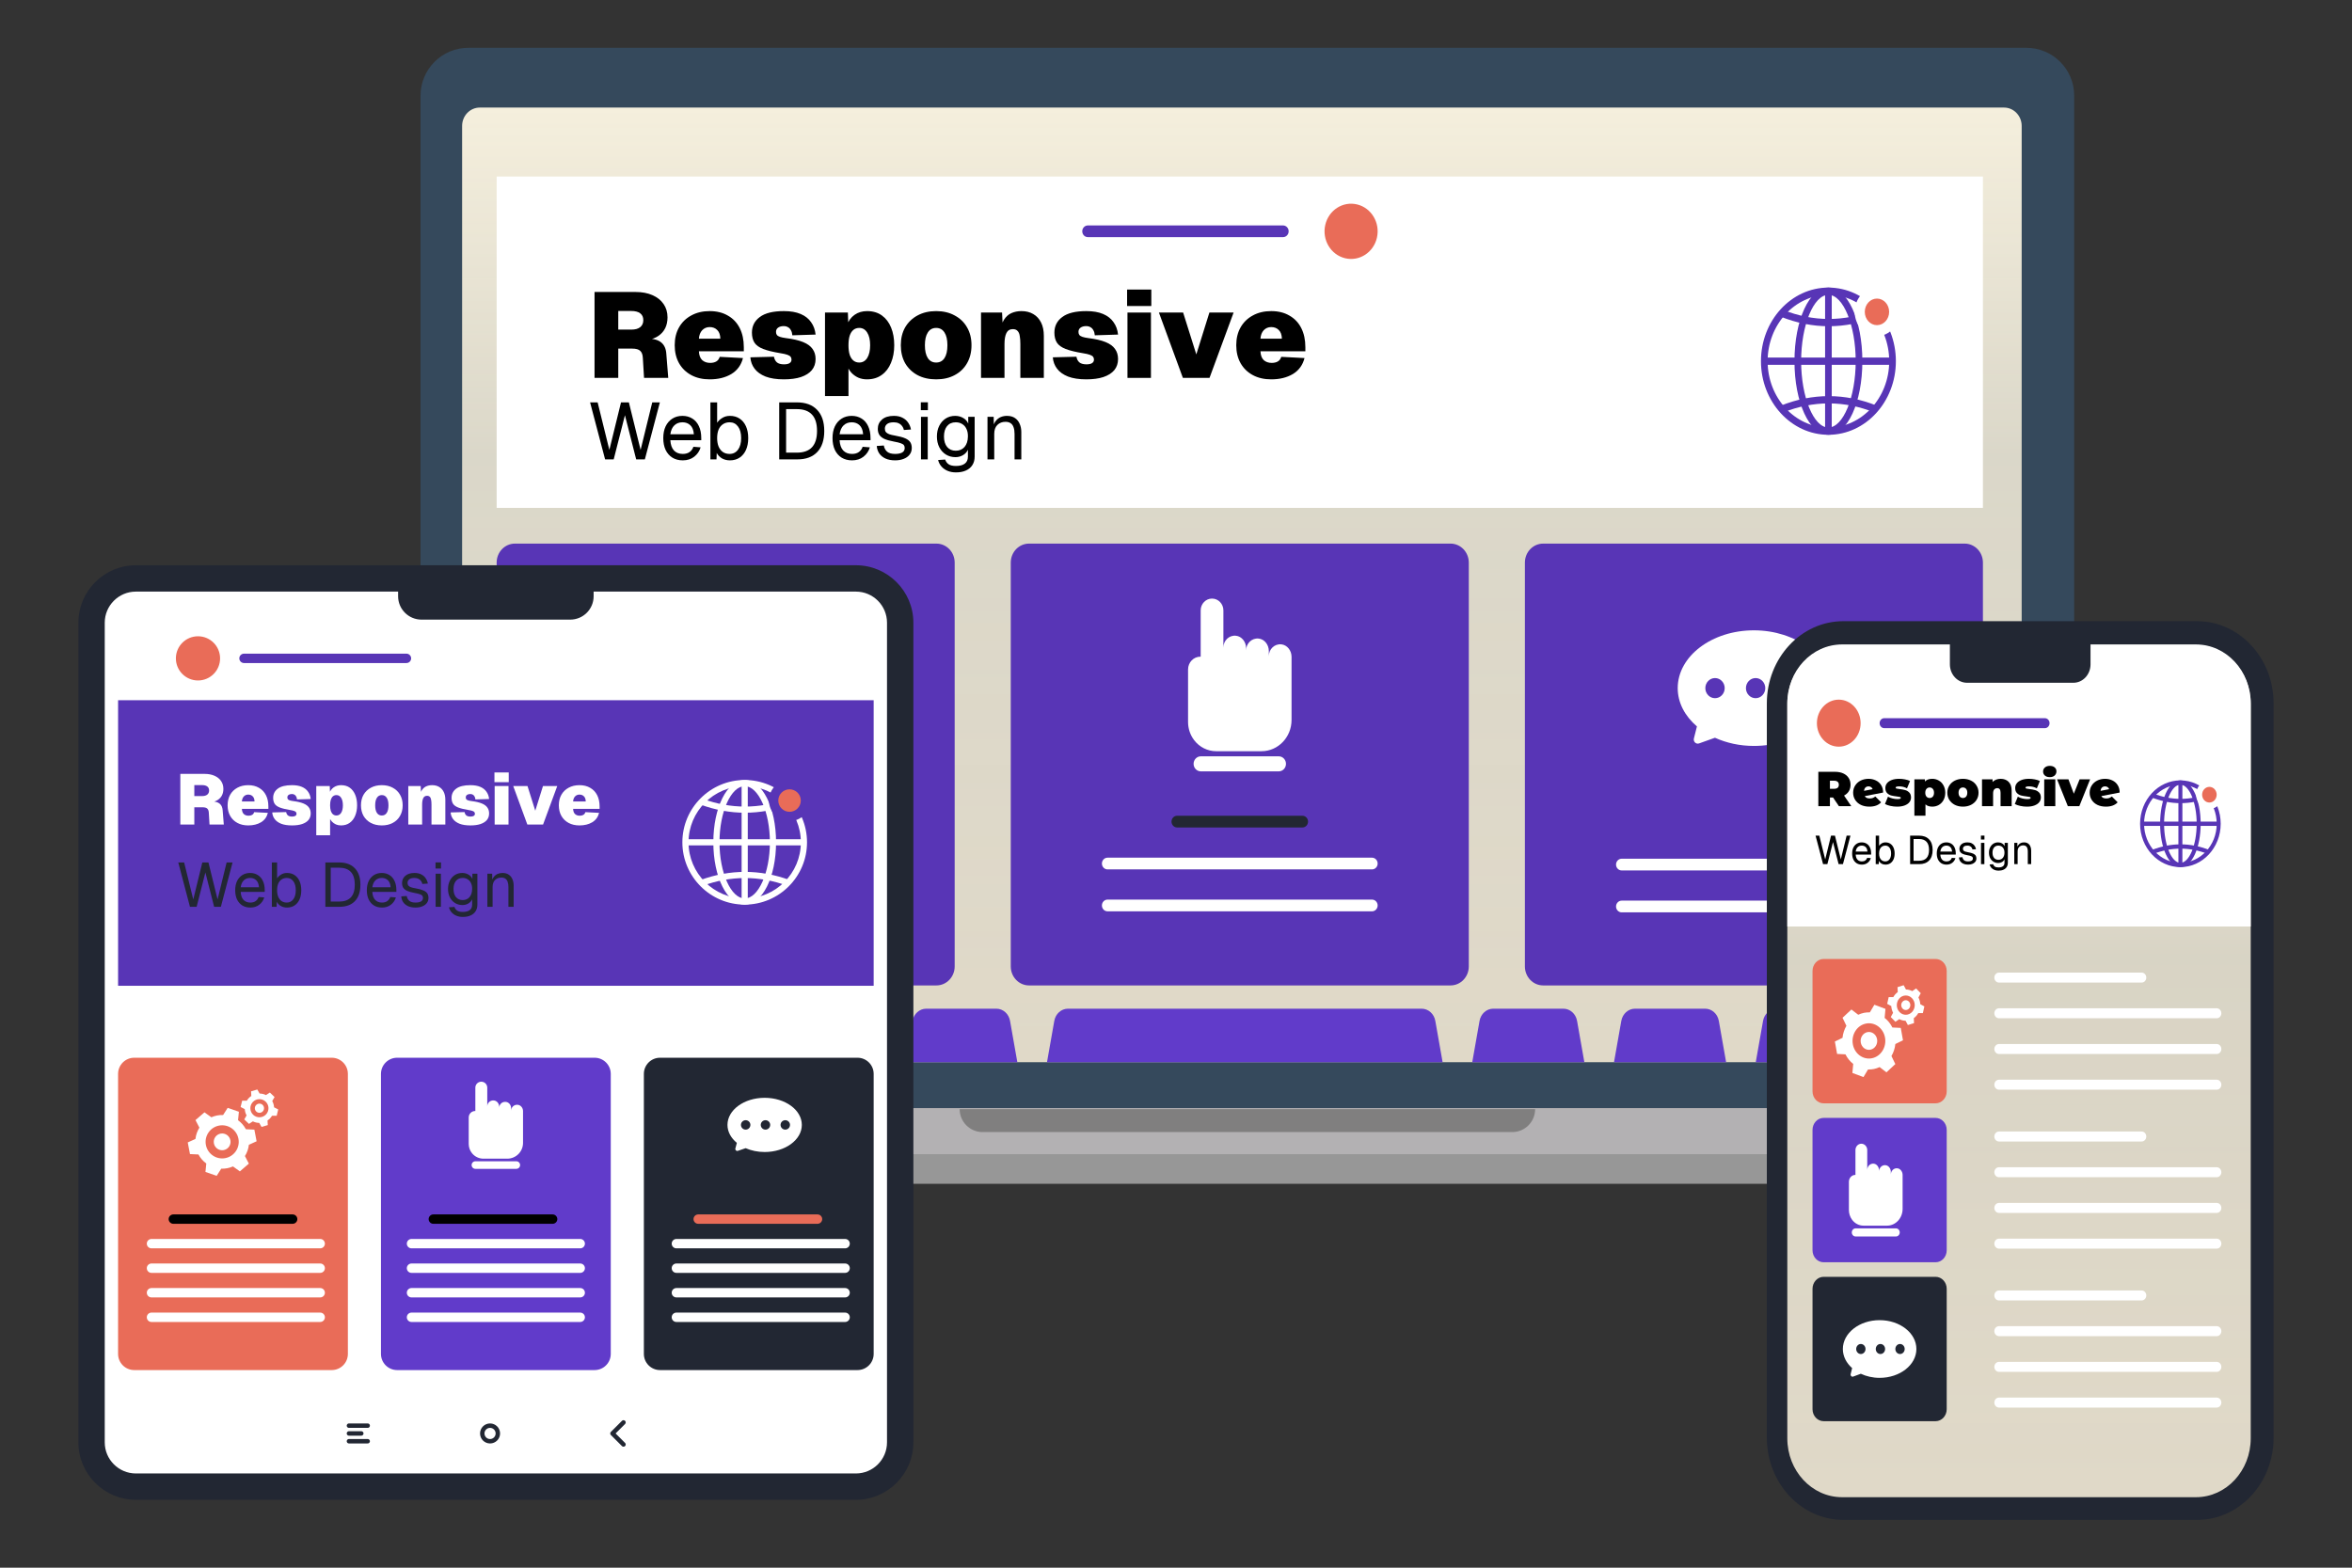 <svg width="600" height="400" viewBox="0 0 600 400" fill="none" xmlns="http://www.w3.org/2000/svg">
<rect x="0" y="0" width="600" height="400" fill="#333333" stroke="none"/>
<path d="M529.125 289.563C529.125 296.31 523.672 301.779 516.907 301.779H119.501C112.754 301.779 107.283 296.31 107.283 289.563V24.393C107.283 17.656 112.754 12.195 119.501 12.195H516.907C523.671 12.195 529.124 17.656 529.124 24.393V289.563H529.125Z" fill="#35495C"/>
<path d="M574.307 292.492C574.307 297.744 570.058 301.992 564.807 301.992H71.597C66.363 301.992 62.115 297.743 62.115 292.492C62.115 287.258 66.363 282.991 71.597 282.991H564.807C570.058 282.991 574.307 287.258 574.307 292.492Z" fill="#979797"/>
<path d="M574.308 282.78H62.114V294.487H574.308V282.78Z" fill="#B3B1B3"/>
<path d="M574.307 292.492C574.307 297.744 570.058 301.992 564.807 301.992H71.597C66.363 301.992 62.115 297.743 62.115 292.492C62.115 287.258 66.363 282.991 71.597 282.991H564.807C570.058 282.991 574.307 287.258 574.307 292.492Z" fill="#979797"/>
<path d="M574.308 282.78H62.114V294.487H574.308V282.78Z" fill="#B3B1B3"/>
<path d="M391.616 282.991C391.616 286.237 389.008 288.854 385.78 288.854H250.643C247.435 288.854 244.809 286.237 244.809 282.991H391.616Z" fill="#807F7F"/>
<path d="M122.387 271.022C119.905 271.022 117.886 268.921 117.886 266.338V32.13C117.886 29.547 119.905 27.445 122.387 27.445H511.233C513.715 27.445 515.734 29.547 515.734 32.13V266.338C515.734 268.921 513.715 271.022 511.233 271.022H122.387Z" fill="url(#paint0_linear_299_1438)"/>
<path d="M505.847 45.042H126.698V129.585H505.847V45.042Z" fill="white"/>
<path d="M238.883 138.703H131.355C128.783 138.703 126.697 140.873 126.697 143.55V246.588C126.697 249.265 128.782 251.435 131.355 251.435H238.883C241.455 251.435 243.541 249.265 243.541 246.588V143.549C243.541 140.873 241.456 138.703 238.883 138.703Z" fill="#5835B6"/>
<path d="M196.29 171.484C195.285 169.515 193.864 167.851 192.179 166.565L192.617 161.944L186.74 159.824L184.339 163.728C183.306 163.691 182.255 163.762 181.197 163.974C180.139 164.186 179.137 164.526 178.191 164.958L174.57 162.258L169.867 166.494L171.919 170.617C170.813 172.461 170.085 174.555 169.853 176.772L165.807 178.679L166.981 185.036L171.418 185.247C172.423 187.216 173.845 188.88 175.529 190.166L175.091 194.787L180.968 196.907L183.369 193.003C184.402 193.039 185.453 192.969 186.511 192.757C187.569 192.545 188.571 192.205 189.518 191.774L193.138 194.474L197.841 190.238L195.789 186.116C196.896 184.271 197.622 182.178 197.855 179.961L201.901 178.054L200.728 171.697L196.29 171.484ZM185.492 187.24C180.782 188.181 176.23 184.971 175.325 180.07C174.42 175.169 177.505 170.432 182.215 169.491C186.925 168.548 191.477 171.759 192.381 176.66C193.287 181.561 190.203 186.297 185.492 187.24Z" fill="white"/>
<path d="M183.024 173.868C180.638 174.345 179.074 176.746 179.533 179.23C179.991 181.715 182.298 183.34 184.686 182.863C187.072 182.386 188.636 179.986 188.177 177.502C187.719 175.018 185.412 173.391 183.024 173.868Z" fill="white"/>
<path d="M217.586 230.025H150.124C149.329 230.025 148.686 230.695 148.686 231.521C148.686 232.348 149.329 233.018 150.124 233.018H217.586C218.38 233.018 219.024 232.348 219.024 231.521C219.024 230.695 218.38 230.025 217.586 230.025Z" fill="white"/>
<path d="M150.124 222.317H217.586C218.38 222.317 219.024 221.647 219.024 220.82C219.024 219.994 218.38 219.324 217.586 219.324H150.124C149.329 219.324 148.686 219.994 148.686 220.82C148.686 221.647 149.329 222.317 150.124 222.317Z" fill="white"/>
<path d="M167.875 211.615H199.832C200.626 211.615 201.27 210.945 201.27 210.119C201.27 209.292 200.626 208.622 199.832 208.622H167.875C167.081 208.622 166.437 209.292 166.437 210.119C166.436 210.945 167.081 211.615 167.875 211.615Z" fill="#222733"/>
<path d="M370.034 138.703H262.507C259.935 138.703 257.849 140.873 257.849 143.55V246.588C257.849 249.265 259.934 251.435 262.507 251.435H370.034C372.606 251.435 374.692 249.265 374.692 246.588V143.549C374.692 140.873 372.606 138.703 370.034 138.703Z" fill="#5835B6"/>
<path d="M326.876 164.407C325.141 164.226 323.679 165.638 323.679 167.406V166.101C323.679 164.524 322.588 163.087 321.08 162.93C319.346 162.749 317.884 164.162 317.884 165.93V165.379C317.884 163.802 316.794 162.364 315.286 162.208C313.552 162.027 312.09 163.44 312.09 165.207V155.742C312.09 154.077 310.793 152.727 309.192 152.727C307.592 152.727 306.295 154.077 306.295 155.742V167.552H306.215C304.482 167.552 303.076 169.015 303.076 170.818V184.218C303.076 185.901 303.623 187.533 304.627 188.851C305.986 190.634 308.053 191.674 310.241 191.674H321.81C326.044 191.674 329.477 188.102 329.477 183.696V180.303V170.819V167.578C329.474 166.001 328.383 164.564 326.876 164.407Z" fill="white"/>
<path d="M326.214 192.978H306.331C305.313 192.978 304.488 193.837 304.488 194.897C304.488 195.955 305.313 196.814 306.331 196.814H326.214C327.231 196.814 328.056 195.955 328.056 194.897C328.056 193.837 327.232 192.978 326.214 192.978Z" fill="white"/>
<path d="M350.002 229.534H282.539C281.745 229.534 281.101 230.203 281.101 231.03C281.101 231.857 281.745 232.527 282.539 232.527H350.002C350.796 232.527 351.44 231.857 351.44 231.03C351.44 230.203 350.796 229.534 350.002 229.534Z" fill="white"/>
<path d="M282.539 221.831H350.002C350.796 221.831 351.44 221.161 351.44 220.335C351.44 219.508 350.796 218.838 350.002 218.838H282.539C281.745 218.838 281.101 219.508 281.101 220.335C281.101 221.161 281.746 221.831 282.539 221.831Z" fill="white"/>
<path d="M300.291 211.133H332.248C333.042 211.133 333.686 210.463 333.686 209.637C333.686 208.81 333.042 208.14 332.248 208.14H300.291C299.497 208.14 298.853 208.81 298.853 209.637C298.853 210.462 299.497 211.133 300.291 211.133Z" fill="#222733"/>
<path d="M501.19 138.703H393.662C391.09 138.703 389.004 140.873 389.004 143.55V246.588C389.004 249.265 391.09 251.435 393.662 251.435H501.19C503.763 251.435 505.848 249.265 505.848 246.588V143.549C505.848 140.873 503.763 138.703 501.19 138.703Z" fill="#5835B6"/>
<path d="M447.425 160.83C436.69 160.83 427.988 167.433 427.988 175.579C427.988 179.331 429.85 182.745 432.892 185.348L432.118 188.409C431.91 189.229 432.664 189.959 433.436 189.684L437.49 188.238C440.4 189.556 443.79 190.327 447.426 190.327C458.16 190.327 466.863 183.724 466.863 175.578C466.863 167.433 458.16 160.83 447.425 160.83ZM437.504 178.147C436.141 178.147 435.035 176.997 435.035 175.578C435.035 174.16 436.14 173.009 437.504 173.009C438.867 173.009 439.973 174.159 439.973 175.578C439.973 176.996 438.867 178.147 437.504 178.147ZM447.859 178.147C446.495 178.147 445.39 176.997 445.39 175.578C445.39 174.16 446.495 173.009 447.859 173.009C449.222 173.009 450.327 174.159 450.327 175.578C450.327 176.996 449.222 178.147 447.859 178.147ZM458.213 178.147C456.85 178.147 455.744 176.997 455.744 175.578C455.744 174.16 456.85 173.009 458.213 173.009C459.576 173.009 460.682 174.159 460.682 175.578C460.682 176.996 459.576 178.147 458.213 178.147Z" fill="white"/>
<path d="M481.157 229.799H413.694C412.899 229.799 412.256 230.469 412.256 231.295C412.256 232.122 412.899 232.792 413.694 232.792H481.157C481.951 232.792 482.595 232.122 482.595 231.295C482.595 230.469 481.95 229.799 481.157 229.799Z" fill="white"/>
<path d="M413.694 222.097H481.157C481.951 222.097 482.595 221.428 482.595 220.601C482.595 219.774 481.951 219.104 481.157 219.104H413.694C412.899 219.104 412.256 219.774 412.256 220.601C412.256 221.428 412.899 222.097 413.694 222.097Z" fill="white"/>
<path d="M431.448 211.398H463.405C464.199 211.398 464.843 210.728 464.843 209.902C464.843 209.075 464.199 208.405 463.405 208.405H431.448C430.653 208.405 430.01 209.075 430.01 209.902C430.01 210.728 430.653 211.398 431.448 211.398Z" fill="#5835B6"/>
<path d="M351.26 60.638C352.117 56.849 349.859 53.055 346.218 52.164C342.577 51.272 338.931 53.621 338.074 57.41C337.217 61.199 339.475 64.994 343.116 65.885C346.757 66.776 350.403 64.427 351.26 60.638Z" fill="#E96C58"/>
<path d="M277.524 60.511H327.298C328.093 60.511 328.736 59.841 328.736 59.014C328.736 58.187 328.093 57.518 327.298 57.518H277.524C276.73 57.518 276.086 58.187 276.086 59.014C276.086 59.841 276.73 60.511 277.524 60.511Z" fill="#5835B6"/>
<path d="M151.668 96.421V74.5H162.135C163.781 74.5 165.212 74.767 166.426 75.302C167.661 75.838 168.608 76.589 169.267 77.556C169.946 78.524 170.286 79.666 170.286 80.984C170.286 82.013 170.09 82.929 169.699 83.731C169.308 84.514 168.742 85.162 168.001 85.677C167.26 86.191 166.365 86.541 165.315 86.726L165.253 86.418C166.797 86.418 167.95 86.747 168.711 87.406C169.473 88.044 169.895 88.991 169.977 90.246L170.471 96.421H164.296L163.987 91.296C163.946 90.493 163.73 89.907 163.339 89.536C162.948 89.145 162.258 88.949 161.27 88.949H157.72V96.421H151.668ZM157.72 84.102H161.023C162.032 84.102 162.793 83.896 163.308 83.484C163.843 83.052 164.111 82.455 164.111 81.694C164.111 80.912 163.843 80.325 163.308 79.934C162.793 79.543 162.032 79.347 161.023 79.347H157.72V84.102Z" fill="black"/>
<path d="M181.042 96.792C179.252 96.792 177.687 96.432 176.349 95.711C175.011 94.991 173.972 93.982 173.231 92.685C172.49 91.368 172.119 89.835 172.119 88.085C172.119 86.335 172.49 84.812 173.231 83.515C173.972 82.219 175.011 81.21 176.349 80.49C177.687 79.749 179.252 79.378 181.042 79.378C182.833 79.378 184.377 79.759 185.674 80.52C186.991 81.261 188 82.322 188.7 83.701C189.399 85.08 189.749 86.706 189.749 88.579V89.629H178.294C178.336 90.637 178.614 91.389 179.128 91.883C179.663 92.356 180.343 92.593 181.166 92.593C181.763 92.593 182.267 92.48 182.679 92.253C183.111 92.027 183.42 91.625 183.605 91.049L189.533 91.358C189.08 93.148 188.092 94.507 186.569 95.433C185.046 96.339 183.204 96.792 181.042 96.792ZM178.294 86.418H183.759C183.739 85.45 183.482 84.719 182.988 84.225C182.494 83.711 181.845 83.454 181.042 83.454C180.281 83.454 179.643 83.721 179.128 84.256C178.634 84.791 178.356 85.512 178.294 86.418Z" fill="black"/>
<path d="M199.969 96.792C198.096 96.792 196.542 96.555 195.307 96.082C194.072 95.588 193.135 94.919 192.497 94.075C191.859 93.231 191.499 92.263 191.417 91.172L197.437 91.018C197.561 91.677 197.828 92.171 198.24 92.5C198.652 92.809 199.238 92.963 200 92.963C200.638 92.963 201.111 92.86 201.42 92.654C201.75 92.449 201.914 92.15 201.914 91.759C201.914 91.471 201.842 91.234 201.698 91.049C201.554 90.843 201.276 90.668 200.864 90.524C200.473 90.38 199.887 90.246 199.105 90.123C197.231 89.814 195.76 89.454 194.689 89.042C193.64 88.63 192.899 88.095 192.466 87.436C192.034 86.757 191.818 85.903 191.818 84.874C191.818 83.207 192.487 81.879 193.825 80.891C195.163 79.882 197.211 79.378 199.969 79.378C201.678 79.378 203.108 79.625 204.261 80.119C205.413 80.613 206.299 81.313 206.916 82.219C207.554 83.104 207.935 84.153 208.058 85.368L202.13 85.553C202.089 85.038 201.966 84.606 201.76 84.256C201.575 83.906 201.328 83.649 201.019 83.484C200.71 83.299 200.34 83.207 199.907 83.207C199.331 83.207 198.858 83.34 198.487 83.608C198.137 83.855 197.962 84.215 197.962 84.689C197.962 84.997 198.034 85.255 198.178 85.46C198.343 85.666 198.611 85.831 198.981 85.954C199.352 86.078 199.846 86.181 200.463 86.263C202.295 86.49 203.767 86.829 204.878 87.282C205.99 87.735 206.793 88.322 207.287 89.042C207.801 89.742 208.058 90.596 208.058 91.605C208.058 92.716 207.739 93.663 207.101 94.445C206.463 95.207 205.537 95.793 204.323 96.205C203.129 96.596 201.678 96.792 199.969 96.792Z" fill="black"/>
<path d="M210.46 101.053V79.749H216.295L216.419 83.237L216.017 83.083C216.429 81.889 217.088 80.973 217.993 80.335C218.899 79.697 219.969 79.378 221.204 79.378C222.686 79.378 223.942 79.749 224.971 80.49C226 81.231 226.783 82.26 227.318 83.577C227.853 84.874 228.121 86.376 228.121 88.085C228.121 89.773 227.843 91.275 227.287 92.593C226.752 93.91 225.959 94.939 224.909 95.68C223.88 96.421 222.625 96.792 221.143 96.792C220.36 96.792 219.63 96.648 218.95 96.359C218.271 96.051 217.674 95.618 217.16 95.063C216.666 94.507 216.295 93.848 216.048 93.087L216.45 92.963V101.053H210.46ZM219.197 92.5C220.062 92.5 220.741 92.109 221.235 91.327C221.729 90.524 221.976 89.443 221.976 88.085C221.976 86.726 221.729 85.656 221.235 84.874C220.741 84.071 220.062 83.67 219.197 83.67C218.621 83.67 218.127 83.834 217.715 84.164C217.304 84.493 216.985 84.987 216.758 85.646C216.552 86.304 216.45 87.118 216.45 88.085C216.45 89.052 216.552 89.865 216.758 90.524C216.985 91.183 217.304 91.677 217.715 92.006C218.127 92.335 218.621 92.5 219.197 92.5Z" fill="black"/>
<path d="M238.815 96.792C237.004 96.792 235.419 96.432 234.061 95.711C232.723 94.991 231.673 93.982 230.911 92.685C230.17 91.368 229.8 89.835 229.8 88.085C229.8 86.335 230.17 84.812 230.911 83.515C231.673 82.219 232.723 81.21 234.061 80.49C235.419 79.749 237.004 79.378 238.815 79.378C240.627 79.378 242.202 79.749 243.539 80.49C244.898 81.21 245.948 82.219 246.689 83.515C247.45 84.812 247.831 86.335 247.831 88.085C247.831 89.835 247.45 91.368 246.689 92.685C245.948 93.982 244.898 94.991 243.539 95.711C242.202 96.432 240.627 96.792 238.815 96.792ZM238.815 92.5C239.742 92.5 240.452 92.119 240.946 91.358C241.44 90.596 241.687 89.505 241.687 88.085C241.687 86.685 241.44 85.605 240.946 84.843C240.452 84.061 239.742 83.67 238.815 83.67C237.889 83.67 237.179 84.061 236.685 84.843C236.191 85.605 235.944 86.685 235.944 88.085C235.944 89.505 236.191 90.596 236.685 91.358C237.179 92.119 237.889 92.5 238.815 92.5Z" fill="black"/>
<path d="M250.26 96.421V79.749H255.632L255.88 85.059L255.138 84.997C255.262 83.577 255.571 82.466 256.065 81.663C256.579 80.839 257.217 80.253 257.979 79.903C258.761 79.553 259.626 79.378 260.573 79.378C261.725 79.378 262.724 79.625 263.568 80.119C264.432 80.613 265.101 81.334 265.574 82.28C266.048 83.207 266.285 84.349 266.285 85.707V96.421H260.295V87.776C260.295 86.973 260.243 86.294 260.14 85.738C260.058 85.162 259.873 84.73 259.585 84.442C259.317 84.133 258.916 83.978 258.38 83.978C257.619 83.978 257.073 84.308 256.744 84.966C256.415 85.625 256.25 86.562 256.25 87.776V96.421H250.26Z" fill="black"/>
<path d="M277.128 96.792C275.255 96.792 273.7 96.555 272.465 96.082C271.23 95.588 270.294 94.919 269.656 94.075C269.018 93.231 268.657 92.263 268.575 91.172L274.596 91.018C274.719 91.677 274.987 92.171 275.399 92.5C275.81 92.809 276.397 92.963 277.159 92.963C277.797 92.963 278.27 92.86 278.579 92.654C278.908 92.449 279.073 92.15 279.073 91.759C279.073 91.471 279.001 91.234 278.857 91.049C278.713 90.843 278.435 90.668 278.023 90.524C277.632 90.38 277.045 90.246 276.263 90.123C274.39 89.814 272.918 89.454 271.848 89.042C270.798 88.63 270.057 88.095 269.625 87.436C269.193 86.757 268.977 85.903 268.977 84.874C268.977 83.207 269.645 81.879 270.983 80.891C272.321 79.882 274.369 79.378 277.128 79.378C278.836 79.378 280.267 79.625 281.419 80.119C282.572 80.613 283.457 81.313 284.075 82.219C284.713 83.104 285.094 84.153 285.217 85.368L279.289 85.553C279.248 85.038 279.124 84.606 278.918 84.256C278.733 83.906 278.486 83.649 278.177 83.484C277.869 83.299 277.498 83.207 277.066 83.207C276.49 83.207 276.016 83.34 275.646 83.608C275.296 83.855 275.121 84.215 275.121 84.689C275.121 84.997 275.193 85.255 275.337 85.46C275.502 85.666 275.769 85.831 276.14 85.954C276.51 86.078 277.004 86.181 277.622 86.263C279.454 86.49 280.925 86.829 282.037 87.282C283.148 87.735 283.951 88.322 284.445 89.042C284.96 89.742 285.217 90.596 285.217 91.605C285.217 92.716 284.898 93.663 284.26 94.445C283.622 95.207 282.696 95.793 281.481 96.205C280.287 96.596 278.836 96.792 277.128 96.792Z" fill="black"/>
<path d="M287.618 96.421V79.749H293.608V96.421H287.618ZM287.526 78.081V73.882H293.701V78.081H287.526Z" fill="black"/>
<path d="M301.756 96.421L295.643 79.749H301.818L305.183 90.431L308.518 79.749H314.693L308.549 96.421H301.756Z" fill="black"/>
<path d="M324.294 96.792C322.503 96.792 320.939 96.432 319.601 95.711C318.263 94.991 317.223 93.982 316.482 92.685C315.741 91.368 315.371 89.835 315.371 88.085C315.371 86.335 315.741 84.812 316.482 83.515C317.223 82.219 318.263 81.21 319.601 80.49C320.939 79.749 322.503 79.378 324.294 79.378C326.085 79.378 327.628 79.759 328.925 80.52C330.242 81.261 331.251 82.322 331.951 83.701C332.651 85.08 333.001 86.706 333.001 88.579V89.629H321.546C321.587 90.637 321.865 91.389 322.38 91.883C322.915 92.356 323.594 92.593 324.417 92.593C325.014 92.593 325.519 92.48 325.93 92.253C326.362 92.027 326.671 91.625 326.856 91.049L332.785 91.358C332.332 93.148 331.344 94.507 329.821 95.433C328.297 96.339 326.455 96.792 324.294 96.792ZM321.546 86.418H327.011C326.99 85.45 326.733 84.719 326.239 84.225C325.745 83.711 325.097 83.454 324.294 83.454C323.532 83.454 322.894 83.721 322.38 84.256C321.886 84.791 321.608 85.512 321.546 86.418Z" fill="black"/>
<path d="M154.363 117.214L150.532 102.668H152.458L155.449 114.797L158.42 102.668H160.428L163.419 114.797L166.39 102.668H168.336L164.505 117.214H162.292L159.424 105.946L156.556 117.214H154.363Z" fill="black"/>
<path d="M174.181 117.46C173.156 117.46 172.268 117.228 171.517 116.764C170.78 116.299 170.206 115.644 169.796 114.797C169.4 113.936 169.202 112.932 169.202 111.785C169.202 110.638 169.4 109.641 169.796 108.794C170.206 107.947 170.773 107.292 171.497 106.827C172.234 106.349 173.102 106.11 174.099 106.11C175.041 106.11 175.874 106.335 176.598 106.786C177.322 107.223 177.882 107.865 178.278 108.712C178.688 109.559 178.893 110.59 178.893 111.806V112.318H171.005C171.073 113.479 171.381 114.353 171.927 114.94C172.487 115.528 173.238 115.821 174.181 115.821C174.891 115.821 175.471 115.657 175.922 115.33C176.387 114.988 176.708 114.544 176.885 113.998L178.729 114.141C178.442 115.111 177.896 115.91 177.09 116.538C176.298 117.153 175.328 117.46 174.181 117.46ZM171.005 110.802H177.008C176.926 109.75 176.619 108.978 176.086 108.487C175.567 107.995 174.905 107.749 174.099 107.749C173.266 107.749 172.576 108.009 172.029 108.528C171.497 109.033 171.155 109.791 171.005 110.802Z" fill="black"/>
<path d="M186.203 117.46C185.451 117.46 184.782 117.296 184.195 116.969C183.607 116.627 183.157 116.163 182.843 115.575L182.781 117.214H181.224V102.668H182.945V107.872C183.218 107.421 183.642 107.018 184.215 106.663C184.789 106.294 185.451 106.11 186.203 106.11C187.159 106.11 187.985 106.342 188.682 106.807C189.378 107.271 189.918 107.927 190.3 108.773C190.682 109.62 190.874 110.624 190.874 111.785C190.874 112.946 190.682 113.95 190.3 114.797C189.918 115.644 189.378 116.299 188.682 116.764C187.985 117.228 187.159 117.46 186.203 117.46ZM186.1 115.821C187.015 115.821 187.739 115.459 188.272 114.735C188.804 114.012 189.071 113.028 189.071 111.785C189.071 110.529 188.804 109.545 188.272 108.835C187.739 108.111 187.029 107.749 186.141 107.749C185.472 107.749 184.898 107.913 184.42 108.241C183.942 108.555 183.573 109.012 183.314 109.613C183.068 110.214 182.945 110.938 182.945 111.785C182.945 112.605 183.068 113.322 183.314 113.936C183.573 114.537 183.935 115.002 184.4 115.33C184.878 115.657 185.444 115.821 186.1 115.821Z" fill="black"/>
<path d="M198.776 117.214V102.668H203.284C205.524 102.668 207.245 103.303 208.447 104.573C209.662 105.83 210.27 107.626 210.27 109.962C210.27 112.284 209.676 114.073 208.488 115.33C207.299 116.586 205.606 117.214 203.407 117.214H198.776ZM200.538 115.493H203.284C204.991 115.493 206.275 115.036 207.135 114.121C207.996 113.192 208.426 111.806 208.426 109.962C208.426 108.091 207.996 106.697 207.135 105.782C206.275 104.853 204.991 104.389 203.284 104.389H200.538V115.493Z" fill="black"/>
<path d="M217.357 117.46C216.333 117.46 215.445 117.228 214.694 116.764C213.956 116.299 213.382 115.644 212.973 114.797C212.577 113.936 212.378 112.932 212.378 111.785C212.378 110.638 212.577 109.641 212.973 108.794C213.382 107.947 213.949 107.292 214.673 106.827C215.411 106.349 216.278 106.11 217.275 106.11C218.217 106.11 219.051 106.335 219.775 106.786C220.498 107.223 221.058 107.865 221.455 108.712C221.864 109.559 222.069 110.59 222.069 111.806V112.318H214.181C214.25 113.479 214.557 114.353 215.103 114.94C215.663 115.528 216.415 115.821 217.357 115.821C218.067 115.821 218.648 115.657 219.098 115.33C219.563 114.988 219.884 114.544 220.061 113.998L221.905 114.141C221.618 115.111 221.072 115.91 220.266 116.538C219.474 117.153 218.504 117.46 217.357 117.46ZM214.181 110.802H220.184C220.102 109.75 219.795 108.978 219.262 108.487C218.743 107.995 218.081 107.749 217.275 107.749C216.442 107.749 215.752 108.009 215.206 108.528C214.673 109.033 214.332 109.791 214.181 110.802Z" fill="black"/>
<path d="M228.354 117.46C227.385 117.46 226.558 117.303 225.875 116.989C225.206 116.675 224.68 116.245 224.298 115.698C223.929 115.138 223.717 114.503 223.663 113.793L225.466 113.67C225.575 114.326 225.855 114.852 226.306 115.248C226.756 115.63 227.439 115.821 228.354 115.821C229.092 115.821 229.679 115.705 230.116 115.473C230.567 115.227 230.792 114.838 230.792 114.305C230.792 114.018 230.724 113.779 230.588 113.588C230.451 113.397 230.185 113.233 229.789 113.096C229.392 112.946 228.805 112.803 228.027 112.666C226.989 112.475 226.169 112.243 225.568 111.97C224.981 111.683 224.557 111.334 224.298 110.925C224.052 110.501 223.929 110.003 223.929 109.429C223.929 108.459 224.284 107.667 224.994 107.052C225.705 106.424 226.715 106.11 228.027 106.11C228.914 106.11 229.659 106.274 230.26 106.602C230.874 106.916 231.352 107.339 231.694 107.872C232.049 108.391 232.281 108.965 232.391 109.593L230.588 109.716C230.506 109.333 230.355 108.999 230.137 108.712C229.918 108.412 229.632 108.179 229.276 108.015C228.921 107.838 228.498 107.749 228.006 107.749C227.228 107.749 226.654 107.899 226.285 108.2C225.916 108.5 225.732 108.883 225.732 109.347C225.732 109.702 225.814 109.996 225.978 110.228C226.155 110.447 226.435 110.631 226.818 110.781C227.2 110.918 227.713 111.041 228.354 111.15C229.461 111.341 230.321 111.573 230.936 111.847C231.551 112.12 231.981 112.454 232.227 112.851C232.472 113.247 232.595 113.731 232.595 114.305C232.595 114.974 232.404 115.548 232.022 116.026C231.653 116.491 231.148 116.846 230.506 117.091C229.877 117.337 229.16 117.46 228.354 117.46Z" fill="black"/>
<path d="M234.944 117.214V106.356H236.665V117.214H234.944ZM234.903 104.655V102.648H236.706V104.655H234.903Z" fill="black"/>
<path d="M243.864 120.533C243.086 120.533 242.382 120.404 241.754 120.144C241.126 119.885 240.6 119.516 240.176 119.038C239.753 118.56 239.466 118.007 239.316 117.378L241.119 117.255C241.283 117.761 241.57 118.157 241.979 118.444C242.403 118.744 243.031 118.894 243.864 118.894C244.848 118.894 245.599 118.696 246.118 118.3C246.65 117.904 246.917 117.31 246.917 116.518V114.756C246.657 115.33 246.241 115.787 245.667 116.129C245.093 116.47 244.451 116.641 243.741 116.641C242.826 116.641 242.007 116.415 241.283 115.965C240.572 115.514 240.012 114.892 239.603 114.1C239.207 113.308 239.009 112.4 239.009 111.375C239.009 110.337 239.207 109.429 239.603 108.651C239.999 107.858 240.545 107.237 241.242 106.786C241.952 106.335 242.758 106.11 243.659 106.11C244.424 106.11 245.107 106.288 245.708 106.643C246.323 106.998 246.753 107.476 246.999 108.077V106.356H248.638V116.477C248.638 117.324 248.447 118.048 248.064 118.649C247.682 119.263 247.135 119.728 246.425 120.042C245.715 120.37 244.861 120.533 243.864 120.533ZM243.823 115.002C244.752 115.002 245.496 114.681 246.056 114.039C246.616 113.383 246.903 112.495 246.917 111.375C246.93 110.624 246.808 109.982 246.548 109.45C246.302 108.903 245.94 108.487 245.462 108.2C244.998 107.899 244.451 107.749 243.823 107.749C242.867 107.749 242.123 108.077 241.59 108.732C241.071 109.374 240.811 110.255 240.811 111.375C240.811 112.495 241.078 113.383 241.611 114.039C242.157 114.681 242.894 115.002 243.823 115.002Z" fill="black"/>
<path d="M251.911 117.214V106.356H253.488L253.55 109.122L253.345 108.937C253.481 108.295 253.72 107.77 254.062 107.36C254.403 106.936 254.813 106.622 255.291 106.417C255.783 106.212 256.309 106.11 256.869 106.11C257.702 106.11 258.385 106.294 258.918 106.663C259.464 107.032 259.867 107.531 260.126 108.159C260.399 108.773 260.536 109.463 260.536 110.228V117.214H258.815V110.72C258.815 110.051 258.733 109.491 258.569 109.04C258.419 108.575 258.173 108.227 257.832 107.995C257.49 107.749 257.046 107.626 256.5 107.626C255.667 107.626 254.977 107.892 254.431 108.425C253.898 108.944 253.632 109.709 253.632 110.72V117.214H251.911Z" fill="black"/>
<path d="M466.433 110.938C456.944 110.938 449.225 102.512 449.225 92.157C449.225 81.802 456.944 73.377 466.433 73.377C475.922 73.377 483.641 81.802 483.641 92.157C483.642 102.512 475.922 110.938 466.433 110.938ZM466.433 75.231C457.881 75.231 450.924 82.825 450.924 92.157C450.924 101.49 457.881 109.083 466.433 109.083C474.984 109.083 481.942 101.49 481.942 92.157C481.943 82.823 474.985 75.231 466.433 75.231Z" fill="#5835B6"/>
<path d="M466.433 110.938C461.578 110.938 457.775 102.688 457.775 92.157C457.775 81.626 461.577 73.377 466.433 73.377C471.287 73.377 475.091 81.626 475.091 92.157C475.091 102.688 471.288 110.938 466.433 110.938ZM466.433 75.231C462.661 75.231 459.474 82.982 459.474 92.157C459.474 101.332 462.661 109.083 466.433 109.083C470.205 109.083 473.392 101.332 473.392 92.157C473.392 82.982 470.205 75.231 466.433 75.231Z" fill="#5835B6"/>
<path d="M482.792 91.23H450.075V93.084H482.792V91.23Z" fill="#5835B6"/>
<path d="M467.283 74.304H465.584V110.01H467.283V74.304Z" fill="#5835B6"/>
<path d="M466.525 83.242C462.418 83.242 458.311 82.425 454.232 80.79L454.818 79.05C462.586 82.162 470.463 82.162 478.231 79.05L478.816 80.79C474.739 82.425 470.632 83.242 466.525 83.242Z" fill="#5835B6"/>
<path d="M454.818 105.265L454.232 103.524C462.389 100.256 470.661 100.256 478.817 103.524L478.232 105.265C470.463 102.152 462.586 102.152 454.818 105.265Z" fill="#5835B6"/>
<path d="M484.495 79.572C484.495 82.995 481.953 85.769 478.817 85.769C475.681 85.769 473.139 82.995 473.139 79.572C473.139 76.15 475.681 73.376 478.817 73.376C481.953 73.376 484.495 76.151 484.495 79.572Z" fill="white"/>
<path d="M481.924 79.573C481.924 81.445 480.533 82.963 478.817 82.963C477.101 82.963 475.71 81.445 475.71 79.573C475.71 77.7 477.101 76.181 478.817 76.181C480.533 76.181 481.924 77.7 481.924 79.573Z" fill="#E96C58"/>
<path d="M510.799 260.486C510.48 258.678 509.016 257.371 507.313 257.371H489.408C487.705 257.371 486.241 258.678 485.922 260.486L484.057 271.047H512.665L510.799 260.486Z" fill="#613BCA"/>
<path d="M474.636 260.486C474.317 258.678 472.853 257.371 471.149 257.371H453.244C451.541 257.371 450.077 258.678 449.758 260.486L447.893 271.047H476.501L474.636 260.486Z" fill="#613BCA"/>
<path d="M438.476 260.486C438.156 258.678 436.693 257.371 434.989 257.371H417.085C415.381 257.371 413.917 258.678 413.598 260.486L411.733 271.047H440.341L438.476 260.486Z" fill="#613BCA"/>
<path d="M402.313 260.486C401.994 258.678 400.53 257.371 398.826 257.371H380.922C379.218 257.371 377.755 258.678 377.435 260.486L375.571 271.047H404.178L402.313 260.486Z" fill="#613BCA"/>
<path d="M257.665 260.486C257.346 258.678 255.882 257.371 254.178 257.371H236.273C234.569 257.371 233.106 258.678 232.786 260.486L230.922 271.047H259.529L257.665 260.486Z" fill="#613BCA"/>
<path d="M221.506 260.486C221.187 258.678 219.723 257.371 218.02 257.371H200.115C198.412 257.371 196.948 258.678 196.629 260.486L194.764 271.047H223.372L221.506 260.486Z" fill="#613BCA"/>
<path d="M185.341 260.486C185.022 258.678 183.558 257.371 181.854 257.371H163.95C162.246 257.371 160.782 258.678 160.463 260.486L158.599 271.047H187.206L185.341 260.486Z" fill="#613BCA"/>
<path d="M149.184 260.486C148.864 258.678 147.401 257.371 145.697 257.371H127.793C126.089 257.371 124.625 258.678 124.306 260.486L122.441 271.047H151.049L149.184 260.486Z" fill="#613BCA"/>
<path d="M366.152 260.486C365.833 258.678 364.369 257.371 362.666 257.371H272.438C270.734 257.371 269.27 258.678 268.951 260.486L267.086 271.047H368.018L366.152 260.486Z" fill="#613BCA"/>
<path d="M470.216 387.805C459.468 387.805 450.724 378.394 450.724 366.827V179.472C450.724 167.906 459.468 158.496 470.216 158.496H560.509C571.256 158.496 580 167.906 580 179.472V366.827C580 378.394 571.256 387.805 560.509 387.805H470.216Z" fill="#222733"/>
<path d="M574.166 179.635V366.985C574.166 375.284 567.914 382.013 560.202 382.013H469.912C462.199 382.013 455.947 375.284 455.947 366.985V179.635C455.947 171.327 462.199 164.599 469.912 164.599H560.203C567.915 164.599 574.166 171.327 574.166 179.635Z" fill="url(#paint1_linear_299_1438)"/>
<path d="M574.166 179.472V236.399H455.946V179.472C455.946 171.163 462.198 164.435 469.91 164.435H560.202C567.915 164.435 574.166 171.163 574.166 179.472Z" fill="white"/>
<path d="M497.421 160.327V169.509C497.421 172.104 499.376 174.209 501.788 174.209H528.93C531.342 174.209 533.298 172.104 533.298 169.509V160.327H497.421Z" fill="#222733"/>
<path d="M493.769 281.52H465.217C463.649 281.52 462.378 280.153 462.378 278.466V247.738C462.378 246.05 463.649 244.683 465.217 244.683H493.769C495.337 244.683 496.608 246.05 496.608 247.738V278.466C496.608 280.153 495.337 281.52 493.769 281.52Z" fill="#E96C58"/>
<path d="M482.753 262.167C482.269 261.187 481.586 260.358 480.775 259.718L480.986 257.418L478.157 256.363L477.001 258.306C476.504 258.288 475.998 258.323 475.488 258.428C474.979 258.534 474.497 258.703 474.041 258.918L472.299 257.575L470.036 259.683L471.023 261.735C470.491 262.654 470.141 263.696 470.029 264.799L468.081 265.749L468.646 268.913L470.782 269.019C471.266 269.999 471.949 270.827 472.76 271.468L472.549 273.768L475.378 274.823L476.534 272.88C477.031 272.898 477.537 272.863 478.047 272.757C478.556 272.652 479.038 272.482 479.494 272.268L481.236 273.611L483.499 271.503L482.512 269.451C483.044 268.532 483.394 267.49 483.506 266.387L485.454 265.437L484.889 262.272L482.753 262.167ZM477.557 270.009C475.29 270.478 473.099 268.88 472.663 266.441C472.228 264.001 473.712 261.643 475.979 261.175C478.246 260.706 480.437 262.304 480.873 264.743C481.308 267.183 479.823 269.541 477.557 270.009Z" fill="white"/>
<path d="M476.369 263.351C475.22 263.589 474.468 264.784 474.688 266.021C474.909 267.257 476.02 268.066 477.168 267.829C478.317 267.592 479.069 266.396 478.849 265.16C478.629 263.924 477.518 263.114 476.369 263.351Z" fill="white"/>
<path d="M489.863 256.214C489.829 255.623 489.677 255.039 489.401 254.51L489.988 253.421L488.803 252.206L487.821 252.889C487.316 252.618 486.767 252.483 486.217 252.475L485.631 251.379L484.06 251.877L484.119 253.137C483.893 253.299 483.677 253.487 483.482 253.708C483.286 253.929 483.121 254.169 482.982 254.421L481.809 254.418L481.424 256.13L482.47 256.706C482.503 257.297 482.656 257.881 482.931 258.411L482.343 259.499L483.529 260.714L484.512 260.031C485.016 260.303 485.565 260.437 486.115 260.445L486.701 261.541L488.272 261.044L488.213 259.784C488.439 259.621 488.655 259.433 488.85 259.212C489.046 258.991 489.211 258.751 489.35 258.5L490.523 258.503L490.908 256.79L489.863 256.214ZM487.821 258.158C486.95 259.142 485.503 259.179 484.589 258.243C483.675 257.305 483.64 255.748 484.511 254.764C485.382 253.78 486.829 253.743 487.743 254.68C488.657 255.617 488.693 257.174 487.821 258.158Z" fill="white"/>
<path d="M485.328 255.599C484.886 256.097 484.904 256.886 485.368 257.362C485.83 257.837 486.564 257.817 487.006 257.319C487.447 256.821 487.429 256.031 486.966 255.556C486.502 255.08 485.77 255.099 485.328 255.599Z" fill="white"/>
<path d="M565.488 275.489H509.944C509.29 275.489 508.76 276.059 508.76 276.763C508.76 277.467 509.29 278.037 509.944 278.037H565.488C566.142 278.037 566.672 277.467 566.672 276.763C566.672 276.059 566.141 275.489 565.488 275.489Z" fill="white"/>
<path d="M565.488 266.382H509.944C509.29 266.382 508.76 266.953 508.76 267.657C508.76 268.361 509.29 268.931 509.944 268.931H565.488C566.142 268.931 566.672 268.361 566.672 267.657C566.672 266.953 566.141 266.382 565.488 266.382Z" fill="white"/>
<path d="M509.943 259.815H565.487C566.141 259.815 566.671 259.245 566.671 258.541C566.671 257.837 566.141 257.267 565.487 257.267H509.943C509.289 257.267 508.759 257.837 508.759 258.541C508.759 259.245 509.29 259.815 509.943 259.815Z" fill="white"/>
<path d="M509.943 250.708H546.34C546.994 250.708 547.524 250.138 547.524 249.434C547.524 248.73 546.994 248.16 546.34 248.16H509.943C509.289 248.16 508.759 248.73 508.759 249.434C508.759 250.138 509.29 250.708 509.943 250.708Z" fill="white"/>
<path d="M493.769 322.072H465.217C463.649 322.072 462.378 320.705 462.378 319.018V288.29C462.378 286.603 463.649 285.235 465.217 285.235H493.769C495.337 285.235 496.608 286.603 496.608 288.29V319.018C496.608 320.705 495.337 322.072 493.769 322.072Z" fill="#613BCA"/>
<path d="M484.013 298.092C483.113 297.995 482.354 298.753 482.354 299.702V299.002C482.354 298.156 481.787 297.384 481.005 297.3C480.104 297.203 479.345 297.961 479.345 298.91V298.615C479.345 297.768 478.779 296.997 477.996 296.913C477.096 296.816 476.337 297.574 476.337 298.523V293.443C476.337 292.549 475.663 291.824 474.833 291.824C474.002 291.824 473.328 292.549 473.328 293.443V299.782H473.287C472.387 299.782 471.658 300.567 471.658 301.535V308.728C471.658 309.631 471.942 310.507 472.463 311.215C473.168 312.172 474.241 312.73 475.376 312.73H481.381C483.578 312.73 485.36 310.812 485.36 308.448V306.627V301.535V299.796C485.361 298.948 484.795 298.176 484.013 298.092Z" fill="white"/>
<path d="M483.672 313.426H473.353C472.825 313.426 472.396 313.887 472.396 314.456C472.396 315.024 472.825 315.485 473.353 315.485H483.672C484.201 315.485 484.629 315.024 484.629 314.456C484.629 313.886 484.201 313.426 483.672 313.426Z" fill="white"/>
<path d="M565.488 316.044H509.944C509.29 316.044 508.76 316.615 508.76 317.319C508.76 318.023 509.29 318.593 509.944 318.593H565.488C566.142 318.593 566.672 318.023 566.672 317.319C566.672 316.615 566.141 316.044 565.488 316.044Z" fill="white"/>
<path d="M565.488 306.931H509.944C509.29 306.931 508.76 307.501 508.76 308.205C508.76 308.91 509.29 309.48 509.944 309.48H565.488C566.142 309.48 566.672 308.91 566.672 308.205C566.672 307.502 566.141 306.931 565.488 306.931Z" fill="white"/>
<path d="M509.943 300.373H565.487C566.141 300.373 566.671 299.803 566.671 299.099C566.671 298.395 566.141 297.824 565.487 297.824H509.943C509.289 297.824 508.759 298.395 508.759 299.099C508.759 299.803 509.29 300.373 509.943 300.373Z" fill="white"/>
<path d="M509.943 291.259H546.34C546.994 291.259 547.524 290.688 547.524 289.984C547.524 289.28 546.994 288.71 546.34 288.71H509.943C509.289 288.71 508.759 289.28 508.759 289.984C508.759 290.688 509.29 291.259 509.943 291.259Z" fill="white"/>
<path d="M493.769 362.621H465.217C463.649 362.621 462.378 361.254 462.378 359.567V328.839C462.378 327.151 463.649 325.784 465.217 325.784H493.769C495.337 325.784 496.608 327.151 496.608 328.839V359.567C496.608 361.254 495.337 362.621 493.769 362.621Z" fill="#222733"/>
<path d="M479.494 336.842C474.314 336.842 470.115 340.137 470.115 344.202C470.115 346.075 471.013 347.778 472.481 349.077L472.107 350.605C472.008 351.014 472.371 351.378 472.743 351.241L474.699 350.519C476.103 351.176 477.739 351.562 479.493 351.562C484.673 351.562 488.873 348.266 488.873 344.201C488.874 340.137 484.674 336.842 479.494 336.842ZM474.707 345.484C474.05 345.484 473.516 344.91 473.516 344.202C473.516 343.494 474.05 342.92 474.707 342.92C475.365 342.92 475.899 343.494 475.899 344.202C475.899 344.91 475.365 345.484 474.707 345.484ZM479.704 345.484C479.046 345.484 478.513 344.91 478.513 344.202C478.513 343.494 479.046 342.92 479.704 342.92C480.362 342.92 480.895 343.494 480.895 344.202C480.895 344.91 480.362 345.484 479.704 345.484ZM484.701 345.484C484.043 345.484 483.509 344.91 483.509 344.202C483.509 343.494 484.043 342.92 484.701 342.92C485.358 342.92 485.892 343.494 485.892 344.202C485.892 344.91 485.358 345.484 484.701 345.484Z" fill="white"/>
<path d="M565.488 356.597H509.944C509.29 356.597 508.76 357.167 508.76 357.871C508.76 358.575 509.29 359.145 509.944 359.145H565.488C566.142 359.145 566.672 358.575 566.672 357.871C566.672 357.167 566.141 356.597 565.488 356.597Z" fill="white"/>
<path d="M565.488 347.486H509.944C509.29 347.486 508.76 348.057 508.76 348.761C508.76 349.465 509.29 350.035 509.944 350.035H565.488C566.142 350.035 566.672 349.465 566.672 348.761C566.672 348.057 566.141 347.486 565.488 347.486Z" fill="white"/>
<path d="M509.943 340.922H565.487C566.141 340.922 566.671 340.352 566.671 339.648C566.671 338.944 566.141 338.374 565.487 338.374H509.943C509.289 338.374 508.759 338.944 508.759 339.648C508.759 340.352 509.29 340.922 509.943 340.922Z" fill="white"/>
<path d="M509.943 331.816H546.34C546.994 331.816 547.524 331.246 547.524 330.542C547.524 329.838 546.994 329.268 546.34 329.268H509.943C509.289 329.268 508.759 329.838 508.759 330.542C508.759 331.246 509.29 331.816 509.943 331.816Z" fill="white"/>
<path d="M469.072 190.516C472.151 190.516 474.648 187.83 474.648 184.516C474.648 181.202 472.151 178.515 469.072 178.515C465.992 178.515 463.496 181.202 463.496 184.516C463.496 187.83 465.992 190.516 469.072 190.516Z" fill="#E96C58"/>
<path d="M480.678 185.795H521.658C522.313 185.795 522.843 185.225 522.843 184.521C522.843 183.817 522.313 183.247 521.658 183.247H480.678C480.024 183.247 479.494 183.817 479.494 184.521C479.494 185.225 480.025 185.795 480.678 185.795Z" fill="#5835B6"/>
<path d="M467.618 203.488H466.817V205.692H463.862V196.928H468.081C468.891 196.928 469.596 197.061 470.197 197.328C470.798 197.595 471.261 197.979 471.587 198.48C471.913 198.981 472.075 199.565 472.075 200.233C472.075 200.859 471.933 201.406 471.65 201.873C471.366 202.34 470.957 202.712 470.423 202.987L472.263 205.692H469.108L467.618 203.488ZM469.095 200.233C469.095 199.907 468.995 199.657 468.795 199.482C468.595 199.298 468.294 199.206 467.894 199.206H466.817V201.26H467.894C468.294 201.26 468.595 201.172 468.795 200.997C468.995 200.813 469.095 200.558 469.095 200.233Z" fill="black"/>
<path d="M476.972 203.726C477.273 203.726 477.523 203.689 477.723 203.613C477.932 203.538 478.157 203.409 478.4 203.225L479.877 204.715C479.192 205.45 478.195 205.817 476.885 205.817C476.058 205.817 475.332 205.667 474.706 205.366C474.08 205.057 473.596 204.632 473.254 204.089C472.911 203.547 472.74 202.937 472.74 202.261C472.74 201.577 472.911 200.967 473.254 200.433C473.596 199.891 474.063 199.469 474.656 199.169C475.257 198.868 475.929 198.718 476.672 198.718C477.348 198.718 477.97 198.856 478.537 199.131C479.105 199.398 479.556 199.799 479.889 200.333C480.223 200.859 480.39 201.489 480.39 202.224L475.708 203.125C475.916 203.526 476.338 203.726 476.972 203.726ZM476.684 200.646C476.359 200.646 476.092 200.742 475.883 200.934C475.683 201.126 475.562 201.41 475.52 201.785L477.711 201.36C477.636 201.143 477.506 200.972 477.323 200.846C477.147 200.713 476.935 200.646 476.684 200.646Z" fill="black"/>
<path d="M483.963 205.817C483.378 205.817 482.802 205.754 482.235 205.629C481.667 205.504 481.208 205.341 480.858 205.141L481.634 203.275C481.951 203.467 482.327 203.618 482.761 203.726C483.195 203.835 483.616 203.889 484.025 203.889C484.351 203.889 484.576 203.864 484.701 203.814C484.835 203.755 484.902 203.672 484.902 203.563C484.902 203.455 484.818 203.38 484.651 203.338C484.493 203.296 484.23 203.254 483.862 203.213C483.303 203.146 482.827 203.063 482.435 202.962C482.043 202.854 481.696 202.649 481.396 202.349C481.104 202.048 480.958 201.618 480.958 201.059C480.958 200.617 481.091 200.22 481.358 199.87C481.625 199.519 482.022 199.24 482.548 199.031C483.082 198.822 483.72 198.718 484.463 198.718C484.981 198.718 485.486 198.768 485.978 198.868C486.479 198.96 486.905 199.098 487.255 199.281L486.479 201.147C485.878 200.813 485.219 200.646 484.501 200.646C483.883 200.646 483.574 200.755 483.574 200.972C483.574 201.08 483.658 201.159 483.825 201.209C483.992 201.251 484.255 201.293 484.614 201.335C485.173 201.401 485.644 201.489 486.028 201.598C486.421 201.706 486.763 201.911 487.055 202.211C487.356 202.512 487.506 202.941 487.506 203.501C487.506 203.926 487.372 204.315 487.105 204.665C486.838 205.016 486.437 205.295 485.903 205.504C485.369 205.713 484.722 205.817 483.963 205.817Z" fill="black"/>
<path d="M492.932 198.718C493.533 198.718 494.084 198.864 494.585 199.156C495.094 199.44 495.495 199.853 495.787 200.396C496.088 200.938 496.238 201.564 496.238 202.274C496.238 202.983 496.088 203.609 495.787 204.152C495.495 204.686 495.094 205.099 494.585 205.391C494.084 205.675 493.533 205.817 492.932 205.817C492.173 205.817 491.593 205.621 491.192 205.229V208.121H488.363V198.843H491.054V199.407C491.463 198.947 492.089 198.718 492.932 198.718ZM492.256 203.613C492.582 203.613 492.849 203.497 493.058 203.263C493.266 203.029 493.371 202.699 493.371 202.274C493.371 201.848 493.266 201.518 493.058 201.285C492.849 201.043 492.582 200.922 492.256 200.922C491.931 200.922 491.664 201.043 491.455 201.285C491.246 201.518 491.142 201.848 491.142 202.274C491.142 202.699 491.246 203.029 491.455 203.263C491.664 203.497 491.931 203.613 492.256 203.613Z" fill="black"/>
<path d="M500.748 205.817C499.988 205.817 499.304 205.667 498.694 205.366C498.093 205.057 497.622 204.636 497.279 204.102C496.937 203.559 496.766 202.946 496.766 202.261C496.766 201.577 496.937 200.967 497.279 200.433C497.622 199.891 498.093 199.469 498.694 199.169C499.304 198.868 499.988 198.718 500.748 198.718C501.515 198.718 502.2 198.868 502.801 199.169C503.41 199.469 503.882 199.891 504.216 200.433C504.558 200.967 504.729 201.577 504.729 202.261C504.729 202.946 504.558 203.559 504.216 204.102C503.882 204.636 503.41 205.057 502.801 205.366C502.2 205.667 501.515 205.817 500.748 205.817ZM500.748 203.613C501.073 203.613 501.34 203.497 501.549 203.263C501.757 203.021 501.862 202.687 501.862 202.261C501.862 201.836 501.757 201.506 501.549 201.272C501.34 201.038 501.073 200.922 500.748 200.922C500.422 200.922 500.155 201.038 499.946 201.272C499.738 201.506 499.633 201.836 499.633 202.261C499.633 202.687 499.738 203.021 499.946 203.263C500.155 203.497 500.422 203.613 500.748 203.613Z" fill="black"/>
<path d="M510.372 198.718C511.215 198.718 511.891 198.973 512.401 199.482C512.918 199.991 513.177 200.759 513.177 201.785V205.692H510.347V202.274C510.347 201.489 510.068 201.097 509.508 201.097C509.191 201.097 508.932 201.209 508.732 201.435C508.54 201.652 508.444 201.998 508.444 202.474V205.692H505.615V198.843H508.306V199.519C508.574 199.252 508.882 199.052 509.233 198.918C509.584 198.785 509.963 198.718 510.372 198.718Z" fill="black"/>
<path d="M517.085 205.817C516.501 205.817 515.925 205.754 515.357 205.629C514.79 205.504 514.331 205.341 513.98 205.141L514.756 203.275C515.073 203.467 515.449 203.618 515.883 203.726C516.317 203.835 516.739 203.889 517.148 203.889C517.473 203.889 517.699 203.864 517.824 203.814C517.957 203.755 518.024 203.672 518.024 203.563C518.024 203.455 517.941 203.38 517.774 203.338C517.615 203.296 517.352 203.254 516.985 203.213C516.426 203.146 515.95 203.063 515.558 202.962C515.165 202.854 514.819 202.649 514.518 202.349C514.226 202.048 514.08 201.618 514.08 201.059C514.08 200.617 514.214 200.22 514.481 199.87C514.748 199.519 515.144 199.24 515.67 199.031C516.204 198.822 516.843 198.718 517.586 198.718C518.103 198.718 518.608 198.768 519.101 198.868C519.602 198.96 520.027 199.098 520.378 199.281L519.602 201.147C519.001 200.813 518.341 200.646 517.623 200.646C517.006 200.646 516.697 200.755 516.697 200.972C516.697 201.08 516.78 201.159 516.947 201.209C517.114 201.251 517.377 201.293 517.736 201.335C518.295 201.401 518.767 201.489 519.151 201.598C519.543 201.706 519.885 201.911 520.178 202.211C520.478 202.512 520.628 202.941 520.628 203.501C520.628 203.926 520.495 204.315 520.228 204.665C519.961 205.016 519.56 205.295 519.026 205.504C518.491 205.713 517.845 205.817 517.085 205.817Z" fill="black"/>
<path d="M521.485 198.843H524.315V205.692H521.485V198.843ZM522.9 198.292C522.391 198.292 521.977 198.159 521.66 197.892C521.351 197.616 521.197 197.27 521.197 196.852C521.197 196.435 521.351 196.093 521.66 195.826C521.977 195.55 522.391 195.413 522.9 195.413C523.417 195.413 523.83 195.542 524.139 195.801C524.448 196.059 524.603 196.393 524.603 196.802C524.603 197.236 524.448 197.595 524.139 197.879C523.83 198.155 523.417 198.292 522.9 198.292Z" fill="black"/>
<path d="M533.194 198.843L530.439 205.692H527.509L524.755 198.843H527.66L529.037 202.512L530.514 198.843H533.194Z" fill="black"/>
<path d="M537.312 203.726C537.612 203.726 537.863 203.689 538.063 203.613C538.272 203.538 538.497 203.409 538.739 203.225L540.216 204.715C539.532 205.45 538.534 205.817 537.224 205.817C536.398 205.817 535.671 205.667 535.045 205.366C534.419 205.057 533.935 204.632 533.593 204.089C533.251 203.547 533.08 202.937 533.08 202.261C533.08 201.577 533.251 200.967 533.593 200.433C533.935 199.891 534.403 199.469 534.995 199.169C535.596 198.868 536.268 198.718 537.011 198.718C537.687 198.718 538.309 198.856 538.877 199.131C539.444 199.398 539.895 199.799 540.229 200.333C540.563 200.859 540.73 201.489 540.73 202.224L536.047 203.125C536.256 203.526 536.677 203.726 537.312 203.726ZM537.024 200.646C536.698 200.646 536.431 200.742 536.222 200.934C536.022 201.126 535.901 201.41 535.859 201.785L538.05 201.36C537.975 201.143 537.846 200.972 537.662 200.846C537.487 200.713 537.274 200.646 537.024 200.646Z" fill="black"/>
<path d="M465.069 220.488L463.153 213.215H464.116L465.612 219.28L467.097 213.215H468.101L469.597 219.28L471.082 213.215H472.055L470.14 220.488H469.033L467.599 214.854L466.165 220.488H465.069Z" fill="black"/>
<path d="M474.978 220.611C474.465 220.611 474.021 220.495 473.646 220.263C473.277 220.031 472.99 219.703 472.785 219.28C472.587 218.849 472.488 218.348 472.488 217.774C472.488 217.2 472.587 216.702 472.785 216.278C472.99 215.855 473.274 215.527 473.636 215.295C474.004 215.056 474.438 214.936 474.937 214.936C475.408 214.936 475.824 215.049 476.186 215.274C476.548 215.493 476.828 215.814 477.026 216.237C477.231 216.661 477.334 217.176 477.334 217.784V218.04H473.39C473.424 218.621 473.578 219.058 473.851 219.351C474.131 219.645 474.506 219.792 474.978 219.792C475.333 219.792 475.623 219.71 475.848 219.546C476.08 219.375 476.241 219.153 476.33 218.88L477.252 218.952C477.108 219.437 476.835 219.836 476.432 220.15C476.036 220.458 475.551 220.611 474.978 220.611ZM473.39 217.282H476.391C476.35 216.756 476.197 216.37 475.93 216.125C475.671 215.879 475.339 215.756 474.937 215.756C474.52 215.756 474.175 215.886 473.902 216.145C473.636 216.398 473.465 216.777 473.39 217.282Z" fill="black"/>
<path d="M480.988 220.611C480.613 220.611 480.278 220.529 479.985 220.366C479.691 220.195 479.466 219.963 479.308 219.669L479.278 220.488H478.499V213.215H479.36V215.817C479.496 215.592 479.708 215.39 479.995 215.213C480.282 215.028 480.613 214.936 480.988 214.936C481.466 214.936 481.88 215.052 482.228 215.285C482.576 215.517 482.846 215.845 483.037 216.268C483.228 216.691 483.324 217.193 483.324 217.774C483.324 218.354 483.228 218.856 483.037 219.28C482.846 219.703 482.576 220.031 482.228 220.263C481.88 220.495 481.466 220.611 480.988 220.611ZM480.937 219.792C481.395 219.792 481.757 219.611 482.023 219.249C482.289 218.887 482.423 218.395 482.423 217.774C482.423 217.146 482.289 216.654 482.023 216.299C481.757 215.937 481.402 215.756 480.958 215.756C480.623 215.756 480.336 215.838 480.097 216.002C479.858 216.159 479.674 216.388 479.544 216.688C479.421 216.988 479.36 217.35 479.36 217.774C479.36 218.184 479.421 218.542 479.544 218.849C479.674 219.15 479.855 219.382 480.087 219.546C480.326 219.71 480.609 219.792 480.937 219.792Z" fill="black"/>
<path d="M487.275 220.488V213.215H489.529C490.649 213.215 491.51 213.533 492.11 214.168C492.718 214.796 493.022 215.694 493.022 216.862C493.022 218.023 492.725 218.918 492.131 219.546C491.537 220.174 490.69 220.488 489.59 220.488H487.275ZM488.156 219.628H489.529C490.383 219.628 491.025 219.399 491.455 218.942C491.885 218.477 492.1 217.784 492.1 216.862C492.1 215.927 491.885 215.23 491.455 214.772C491.025 214.308 490.383 214.076 489.529 214.076H488.156V219.628Z" fill="black"/>
<path d="M496.566 220.611C496.053 220.611 495.61 220.495 495.234 220.263C494.865 220.031 494.578 219.703 494.374 219.28C494.175 218.849 494.076 218.348 494.076 217.774C494.076 217.2 494.175 216.702 494.374 216.278C494.578 215.855 494.862 215.527 495.224 215.295C495.593 215.056 496.026 214.936 496.525 214.936C496.996 214.936 497.413 215.049 497.774 215.274C498.136 215.493 498.416 215.814 498.614 216.237C498.819 216.661 498.922 217.176 498.922 217.784V218.04H494.978C495.012 218.621 495.166 219.058 495.439 219.351C495.719 219.645 496.094 219.792 496.566 219.792C496.921 219.792 497.211 219.71 497.436 219.546C497.669 219.375 497.829 219.153 497.918 218.88L498.84 218.952C498.696 219.437 498.423 219.836 498.02 220.15C497.624 220.458 497.139 220.611 496.566 220.611ZM494.978 217.282H497.979C497.938 216.756 497.785 216.37 497.518 216.125C497.259 215.879 496.928 215.756 496.525 215.756C496.108 215.756 495.763 215.886 495.49 216.145C495.224 216.398 495.053 216.777 494.978 217.282Z" fill="black"/>
<path d="M502.064 220.611C501.58 220.611 501.166 220.533 500.825 220.376C500.49 220.219 500.227 220.004 500.036 219.73C499.852 219.45 499.746 219.133 499.719 218.778L500.62 218.716C500.675 219.044 500.815 219.307 501.04 219.505C501.265 219.696 501.607 219.792 502.064 219.792C502.433 219.792 502.727 219.734 502.945 219.618C503.171 219.495 503.283 219.3 503.283 219.034C503.283 218.89 503.249 218.771 503.181 218.675C503.113 218.58 502.98 218.498 502.781 218.429C502.583 218.354 502.29 218.283 501.901 218.214C501.381 218.119 500.972 218.003 500.671 217.866C500.378 217.723 500.166 217.548 500.036 217.344C499.913 217.132 499.852 216.883 499.852 216.596C499.852 216.111 500.029 215.715 500.384 215.408C500.74 215.093 501.245 214.936 501.901 214.936C502.344 214.936 502.717 215.018 503.017 215.182C503.324 215.339 503.563 215.551 503.734 215.817C503.912 216.077 504.028 216.364 504.082 216.678L503.181 216.739C503.14 216.548 503.065 216.381 502.956 216.237C502.846 216.087 502.703 215.971 502.525 215.889C502.348 215.8 502.136 215.756 501.89 215.756C501.501 215.756 501.214 215.831 501.03 215.981C500.845 216.131 500.753 216.323 500.753 216.555C500.753 216.732 500.794 216.879 500.876 216.995C500.965 217.105 501.105 217.197 501.296 217.272C501.487 217.34 501.743 217.402 502.064 217.456C502.618 217.552 503.048 217.668 503.355 217.805C503.662 217.941 503.878 218.108 504 218.307C504.123 218.505 504.185 218.747 504.185 219.034C504.185 219.368 504.089 219.655 503.898 219.894C503.714 220.127 503.461 220.304 503.14 220.427C502.826 220.55 502.467 220.611 502.064 220.611Z" fill="black"/>
<path d="M505.359 220.488V215.059H506.22V220.488H505.359ZM505.339 214.209V213.205H506.24V214.209H505.339Z" fill="black"/>
<path d="M509.819 222.148C509.43 222.148 509.078 222.083 508.764 221.953C508.45 221.824 508.187 221.639 507.975 221.4C507.764 221.161 507.62 220.885 507.545 220.57L508.447 220.509C508.529 220.762 508.672 220.96 508.877 221.103C509.089 221.253 509.403 221.328 509.819 221.328C510.311 221.328 510.687 221.229 510.946 221.031C511.212 220.833 511.346 220.536 511.346 220.14V219.259C511.216 219.546 511.008 219.775 510.721 219.946C510.434 220.116 510.113 220.202 509.758 220.202C509.3 220.202 508.89 220.089 508.529 219.864C508.173 219.638 507.893 219.328 507.689 218.931C507.49 218.535 507.391 218.081 507.391 217.569C507.391 217.05 507.49 216.596 507.689 216.207C507.887 215.81 508.16 215.5 508.508 215.274C508.863 215.049 509.266 214.936 509.717 214.936C510.099 214.936 510.441 215.025 510.741 215.203C511.049 215.38 511.264 215.619 511.387 215.92V215.059H512.206V220.12C512.206 220.543 512.11 220.905 511.919 221.206C511.728 221.513 511.455 221.745 511.1 221.902C510.745 222.066 510.318 222.148 509.819 222.148ZM509.799 219.382C510.263 219.382 510.635 219.222 510.915 218.901C511.195 218.573 511.339 218.129 511.346 217.569C511.352 217.193 511.291 216.872 511.161 216.606C511.038 216.333 510.857 216.125 510.618 215.981C510.386 215.831 510.113 215.756 509.799 215.756C509.321 215.756 508.949 215.92 508.682 216.248C508.423 216.568 508.293 217.009 508.293 217.569C508.293 218.129 508.426 218.573 508.692 218.901C508.966 219.222 509.334 219.382 509.799 219.382Z" fill="black"/>
<path d="M513.843 220.488V215.059H514.631L514.662 216.442L514.56 216.35C514.628 216.029 514.747 215.766 514.918 215.561C515.089 215.349 515.294 215.192 515.533 215.09C515.779 214.988 516.042 214.936 516.322 214.936C516.738 214.936 517.08 215.028 517.346 215.213C517.619 215.397 517.821 215.647 517.95 215.961C518.087 216.268 518.155 216.613 518.155 216.995V220.488H517.295V217.241C517.295 216.907 517.254 216.627 517.172 216.401C517.097 216.169 516.974 215.995 516.803 215.879C516.632 215.756 516.41 215.694 516.137 215.694C515.721 215.694 515.376 215.828 515.103 216.094C514.836 216.353 514.703 216.736 514.703 217.241V220.488H513.843Z" fill="black"/>
<path d="M556.222 221.248C550.552 221.248 545.939 216.284 545.939 210.183C545.939 204.081 550.552 199.117 556.222 199.117C561.892 199.117 566.504 204.082 566.504 210.183C566.504 216.284 561.891 221.248 556.222 221.248ZM556.222 200.209C551.111 200.209 546.954 204.683 546.954 210.183C546.954 215.682 551.111 220.156 556.222 220.156C561.332 220.156 565.489 215.682 565.489 210.183C565.489 204.683 561.331 200.209 556.222 200.209Z" fill="#5835B6"/>
<path d="M556.222 221.248C553.321 221.248 551.048 216.388 551.048 210.183C551.048 203.977 553.32 199.117 556.222 199.117C559.123 199.117 561.395 203.978 561.395 210.183C561.395 216.388 559.123 221.248 556.222 221.248ZM556.222 200.209C553.967 200.209 552.063 204.776 552.063 210.183C552.063 215.589 553.968 220.156 556.222 220.156C558.476 220.156 560.379 215.589 560.379 210.183C560.379 204.776 558.475 200.209 556.222 200.209Z" fill="#5835B6"/>
<path d="M565.996 209.636H546.446V210.728H565.996V209.636Z" fill="#5835B6"/>
<path d="M556.729 199.663H555.714V220.702H556.729V199.663Z" fill="#5835B6"/>
<path d="M556.276 204.929C553.822 204.929 551.368 204.448 548.931 203.485L549.281 202.459C553.923 204.293 558.631 204.293 563.272 202.459L563.622 203.485C561.185 204.448 558.73 204.929 556.276 204.929Z" fill="#5835B6"/>
<path d="M549.281 217.906L548.931 216.88C553.805 214.955 558.748 214.955 563.622 216.88L563.272 217.906C558.63 216.072 553.922 216.072 549.281 217.906Z" fill="#5835B6"/>
<path d="M567.014 202.767C567.014 204.784 565.494 206.419 563.621 206.419C561.747 206.419 560.228 204.784 560.228 202.767C560.228 200.751 561.747 199.116 563.621 199.116C565.495 199.116 567.014 200.751 567.014 202.767Z" fill="white"/>
<path d="M565.478 202.768C565.478 203.871 564.646 204.766 563.621 204.766C562.595 204.766 561.764 203.871 561.764 202.768C561.764 201.664 562.595 200.769 563.621 200.769C564.646 200.769 565.478 201.664 565.478 202.768Z" fill="#E96C58"/>
<path d="M218.341 144.225H34.663C26.577 144.225 20 150.803 20 158.887V368.015C20 376.101 26.577 382.679 34.663 382.679H218.341C226.427 382.679 233.005 376.101 233.005 368.015V158.887C233.005 150.802 226.427 144.225 218.341 144.225Z" fill="#222733"/>
<path d="M226.277 158.888V368.019C226.277 372.4 222.719 375.958 218.338 375.958H34.66C30.288 375.958 26.721 372.4 26.721 368.019V158.888C26.721 154.508 30.287 150.95 34.66 150.95H218.338C222.719 150.95 226.277 154.507 226.277 158.888Z" fill="white"/>
<path d="M127.004 365.749C127.004 366.847 126.114 367.738 125.015 367.738C123.916 367.738 123.026 366.847 123.026 365.749C123.026 364.65 123.916 363.76 125.015 363.76C126.114 363.76 127.004 364.65 127.004 365.749Z" stroke="#222733" stroke-width="1.131" stroke-miterlimit="10"/>
<path d="M159.053 368.562L156.239 365.749L159.053 362.935" stroke="#222733" stroke-width="1.131" stroke-miterlimit="10" stroke-linecap="round" stroke-linejoin="round"/>
<path d="M89.018 363.76H93.797" stroke="#222733" stroke-width="1.131" stroke-miterlimit="10" stroke-linecap="round" stroke-linejoin="round"/>
<path d="M89.018 365.748H92.167" stroke="#222733" stroke-width="1.131" stroke-miterlimit="10" stroke-linecap="round" stroke-linejoin="round"/>
<path d="M89.018 367.734H93.797" stroke="#222733" stroke-width="1.131" stroke-miterlimit="10" stroke-linecap="round" stroke-linejoin="round"/>
<path d="M222.874 178.662H30.125V251.525H222.874V178.662Z" fill="#5835B6"/>
<path d="M101.557 148.975V152.131C101.557 155.426 104.23 158.099 107.525 158.099H145.47C148.766 158.099 151.438 155.426 151.438 152.131V148.975H101.557Z" fill="#222733"/>
<path d="M84.622 269.884H34.246C31.969 269.884 30.123 271.731 30.123 274.007V345.456C30.123 347.733 31.968 349.579 34.246 349.579H84.622C86.899 349.579 88.745 347.734 88.745 345.456V274.007C88.745 271.731 86.9 269.884 84.622 269.884Z" fill="#E96C58"/>
<path d="M151.683 269.884H101.306C99.03 269.884 97.184 271.731 97.184 274.007V345.456C97.184 347.733 99.029 349.579 101.306 349.579H151.683C153.959 349.579 155.806 347.734 155.806 345.456V274.007C155.806 271.731 153.959 269.884 151.683 269.884Z" fill="#613BCA"/>
<path d="M218.751 269.884H168.375C166.098 269.884 164.252 271.731 164.252 274.007V345.456C164.252 347.733 166.097 349.579 168.375 349.579H218.751C221.028 349.579 222.874 347.734 222.874 345.456V274.007C222.874 271.731 221.029 269.884 218.751 269.884Z" fill="#222733"/>
<path d="M62.728 288.129C62.239 287.209 61.547 286.43 60.727 285.828L60.941 283.667L58.081 282.675L56.912 284.501C56.41 284.485 55.898 284.517 55.383 284.616C54.868 284.715 54.38 284.874 53.919 285.076L52.157 283.814L49.868 285.795L50.867 287.723C50.329 288.585 49.975 289.565 49.862 290.602L47.894 291.494L48.465 294.467L50.624 294.566C51.114 295.486 51.805 296.265 52.625 296.866L52.411 299.027L55.272 300.019L56.44 298.193C56.942 298.21 57.455 298.177 57.969 298.078C58.484 297.98 58.972 297.82 59.433 297.618L61.195 298.881L63.484 296.9L62.485 294.971C63.023 294.109 63.377 293.13 63.49 292.093L65.46 291.2L64.888 288.227L62.728 288.129ZM57.473 295.498C55.181 295.939 52.965 294.437 52.525 292.145C52.084 289.852 53.586 287.637 55.878 287.197C58.171 286.756 60.386 288.257 60.826 290.55C61.267 292.842 59.766 295.058 57.473 295.498Z" fill="white"/>
<path d="M56.267 289.244C55.105 289.467 54.345 290.589 54.568 291.751C54.791 292.914 55.914 293.674 57.076 293.45C58.238 293.227 58.998 292.105 58.775 290.943C58.552 289.782 57.429 289.021 56.267 289.244Z" fill="white"/>
<path d="M69.916 282.534C69.882 281.978 69.728 281.43 69.45 280.932L70.043 279.91L68.845 278.767L67.852 279.409C67.341 279.154 66.787 279.027 66.231 279.02L65.639 277.99L64.05 278.458L64.11 279.642C63.881 279.794 63.663 279.971 63.466 280.179C63.267 280.387 63.101 280.612 62.96 280.849L61.775 280.846L61.385 282.455L62.442 282.996C62.476 283.552 62.63 284.1 62.908 284.598L62.315 285.62L63.513 286.762L64.506 286.12C65.016 286.375 65.571 286.502 66.127 286.509L66.719 287.539L68.308 287.072L68.248 285.888C68.477 285.735 68.695 285.558 68.892 285.351C69.09 285.143 69.257 284.918 69.398 284.681L70.584 284.683L70.973 283.074L69.916 282.534ZM67.852 284.36C66.971 285.284 65.508 285.319 64.584 284.439C63.66 283.558 63.624 282.095 64.504 281.171C65.385 280.246 66.849 280.211 67.773 281.092C68.698 281.972 68.733 283.436 67.852 284.36Z" fill="white"/>
<path d="M65.336 281.957C64.889 282.425 64.907 283.166 65.375 283.613C65.843 284.059 66.585 284.041 67.032 283.573C67.478 283.105 67.46 282.363 66.992 281.916C66.523 281.47 65.782 281.489 65.336 281.957Z" fill="white"/>
<path d="M132.064 281.888C131.155 281.797 130.387 282.509 130.387 283.401V282.743C130.387 281.948 129.814 281.223 129.023 281.144C128.113 281.053 127.345 281.765 127.345 282.657V282.379C127.345 281.584 126.773 280.859 125.981 280.779C125.071 280.689 124.303 281.401 124.303 282.292V277.519C124.303 276.679 123.622 275.998 122.782 275.998C121.942 275.998 121.261 276.679 121.261 277.519V283.475H121.219C120.309 283.475 119.572 284.213 119.572 285.122V291.88C119.572 292.728 119.858 293.552 120.386 294.217C121.099 295.116 122.183 295.64 123.331 295.64H129.404C131.625 295.64 133.427 293.839 133.427 291.617V289.907V285.123V283.488C133.428 282.692 132.856 281.967 132.064 281.888Z" fill="white"/>
<path d="M131.713 296.301H121.278C120.743 296.301 120.311 296.734 120.311 297.268C120.311 297.802 120.743 298.235 121.278 298.235H131.713C132.247 298.235 132.68 297.802 132.68 297.268C132.68 296.734 132.247 296.301 131.713 296.301Z" fill="white"/>
<path d="M195.063 280.109C189.824 280.109 185.579 283.206 185.579 287.024C185.579 288.784 186.488 290.385 187.972 291.605L187.595 293.04C187.493 293.425 187.862 293.767 188.237 293.638L190.215 292.96C191.635 293.578 193.289 293.94 195.063 293.94C200.302 293.94 204.547 290.843 204.547 287.024C204.547 283.206 200.3 280.109 195.063 280.109ZM190.222 288.229C189.557 288.229 189.018 287.689 189.018 287.024C189.018 286.36 189.557 285.82 190.222 285.82C190.887 285.82 191.426 286.36 191.426 287.024C191.426 287.689 190.887 288.229 190.222 288.229ZM195.274 288.229C194.609 288.229 194.07 287.689 194.07 287.024C194.07 286.36 194.609 285.82 195.274 285.82C195.939 285.82 196.479 286.36 196.479 287.024C196.479 287.689 195.939 288.229 195.274 288.229ZM200.326 288.229C199.662 288.229 199.122 287.689 199.122 287.024C199.122 286.36 199.662 285.82 200.326 285.82C200.991 285.82 201.531 286.36 201.531 287.024C201.531 287.689 200.991 288.229 200.326 288.229Z" fill="white"/>
<path d="M44.222 312.257H74.654C75.315 312.257 75.851 311.721 75.851 311.06C75.851 310.398 75.315 309.862 74.654 309.862H44.222C43.561 309.862 43.025 310.398 43.025 311.06C43.025 311.721 43.561 312.257 44.222 312.257Z" fill="black"/>
<path d="M38.646 318.518H81.683C82.345 318.518 82.881 317.982 82.881 317.321C82.881 316.66 82.345 316.124 81.683 316.124H38.646C37.985 316.124 37.449 316.66 37.449 317.321C37.449 317.982 37.985 318.518 38.646 318.518Z" fill="white"/>
<path d="M81.683 322.385H38.646C37.985 322.385 37.449 322.921 37.449 323.582C37.449 324.243 37.985 324.779 38.646 324.779H81.683C82.345 324.779 82.881 324.243 82.881 323.582C82.881 322.921 82.345 322.385 81.683 322.385Z" fill="white"/>
<path d="M81.683 328.646H38.646C37.985 328.646 37.449 329.182 37.449 329.843C37.449 330.505 37.985 331.041 38.646 331.041H81.683C82.345 331.041 82.881 330.505 82.881 329.843C82.881 329.182 82.345 328.646 81.683 328.646Z" fill="white"/>
<path d="M81.683 334.913H38.646C37.985 334.913 37.449 335.449 37.449 336.11C37.449 336.771 37.985 337.307 38.646 337.307H81.683C82.345 337.307 82.881 336.771 82.881 336.11C82.881 335.449 82.345 334.913 81.683 334.913Z" fill="white"/>
<path d="M110.545 312.257H140.976C141.637 312.257 142.173 311.721 142.173 311.06C142.173 310.398 141.637 309.862 140.976 309.862H110.545C109.883 309.862 109.347 310.398 109.347 311.06C109.347 311.721 109.883 312.257 110.545 312.257Z" fill="black"/>
<path d="M104.978 318.518H148.015C148.677 318.518 149.213 317.982 149.213 317.321C149.213 316.66 148.677 316.124 148.015 316.124H104.978C104.317 316.124 103.781 316.66 103.781 317.321C103.781 317.982 104.317 318.518 104.978 318.518Z" fill="white"/>
<path d="M148.015 322.385H104.978C104.317 322.385 103.781 322.921 103.781 323.582C103.781 324.243 104.317 324.779 104.978 324.779H148.015C148.677 324.779 149.213 324.243 149.213 323.582C149.213 322.921 148.677 322.385 148.015 322.385Z" fill="white"/>
<path d="M148.015 328.646H104.978C104.317 328.646 103.781 329.182 103.781 329.843C103.781 330.505 104.317 331.041 104.978 331.041H148.015C148.677 331.041 149.213 330.505 149.213 329.843C149.213 329.182 148.677 328.646 148.015 328.646Z" fill="white"/>
<path d="M148.015 334.913H104.978C104.317 334.913 103.781 335.449 103.781 336.11C103.781 336.771 104.317 337.307 104.978 337.307H148.015C148.677 337.307 149.213 336.771 149.213 336.11C149.213 335.449 148.677 334.913 148.015 334.913Z" fill="white"/>
<path d="M178.115 312.257H208.547C209.208 312.257 209.744 311.721 209.744 311.06C209.744 310.398 209.208 309.862 208.547 309.862H178.115C177.454 309.862 176.918 310.398 176.918 311.06C176.918 311.721 177.455 312.257 178.115 312.257Z" fill="#E96C58"/>
<path d="M172.55 318.518H215.588C216.249 318.518 216.785 317.982 216.785 317.321C216.785 316.66 216.249 316.124 215.588 316.124H172.55C171.889 316.124 171.353 316.66 171.353 317.321C171.353 317.982 171.889 318.518 172.55 318.518Z" fill="white"/>
<path d="M215.588 322.385H172.55C171.889 322.385 171.353 322.921 171.353 323.582C171.353 324.243 171.889 324.779 172.55 324.779H215.588C216.249 324.779 216.785 324.243 216.785 323.582C216.785 322.921 216.249 322.385 215.588 322.385Z" fill="white"/>
<path d="M215.588 328.646H172.55C171.889 328.646 171.353 329.182 171.353 329.843C171.353 330.505 171.889 331.041 172.55 331.041H215.588C216.249 331.041 216.785 330.505 216.785 329.843C216.785 329.182 216.249 328.646 215.588 328.646Z" fill="white"/>
<path d="M215.588 334.913H172.55C171.889 334.913 171.353 335.449 171.353 336.11C171.353 336.771 171.889 337.307 172.55 337.307H215.588C216.249 337.307 216.785 336.771 216.785 336.11C216.785 335.449 216.249 334.913 215.588 334.913Z" fill="white"/>
<path d="M46.002 210.389V197.459H52.175C53.147 197.459 53.99 197.617 54.707 197.933C55.435 198.249 55.993 198.692 56.382 199.262C56.783 199.833 56.983 200.507 56.983 201.284C56.983 201.891 56.868 202.431 56.637 202.905C56.406 203.366 56.072 203.748 55.635 204.052C55.198 204.355 54.67 204.562 54.051 204.671L54.015 204.489C54.925 204.489 55.605 204.683 56.054 205.072C56.504 205.448 56.752 206.007 56.801 206.747L57.092 210.389H53.45L53.268 207.366C53.244 206.893 53.116 206.547 52.886 206.328C52.655 206.098 52.248 205.982 51.665 205.982H49.571V210.389H46.002ZM49.571 203.123H51.52C52.114 203.123 52.564 203.002 52.867 202.759C53.183 202.504 53.341 202.152 53.341 201.703C53.341 201.241 53.183 200.895 52.867 200.665C52.564 200.434 52.114 200.319 51.52 200.319H49.571V203.123Z" fill="white"/>
<path d="M63.328 210.608C62.271 210.608 61.349 210.396 60.559 209.971C59.77 209.546 59.157 208.951 58.72 208.186C58.283 207.409 58.065 206.504 58.065 205.472C58.065 204.44 58.283 203.542 58.72 202.777C59.157 202.012 59.77 201.417 60.559 200.992C61.349 200.555 62.271 200.337 63.328 200.337C64.384 200.337 65.294 200.561 66.059 201.011C66.836 201.448 67.431 202.073 67.844 202.886C68.257 203.7 68.463 204.659 68.463 205.764V206.383H61.707C61.731 206.978 61.895 207.421 62.198 207.712C62.514 207.992 62.915 208.131 63.4 208.131C63.752 208.131 64.05 208.065 64.293 207.931C64.548 207.797 64.73 207.561 64.839 207.221L68.336 207.403C68.069 208.459 67.486 209.26 66.587 209.807C65.689 210.341 64.602 210.608 63.328 210.608ZM61.707 204.489H64.93C64.918 203.918 64.766 203.487 64.475 203.196C64.183 202.892 63.801 202.741 63.328 202.741C62.878 202.741 62.502 202.899 62.198 203.214C61.907 203.53 61.743 203.955 61.707 204.489Z" fill="white"/>
<path d="M74.491 210.608C73.386 210.608 72.47 210.468 71.741 210.189C71.013 209.898 70.46 209.503 70.084 209.005C69.708 208.508 69.495 207.937 69.447 207.294L72.998 207.203C73.071 207.591 73.228 207.882 73.471 208.077C73.714 208.259 74.06 208.35 74.509 208.35C74.886 208.35 75.165 208.289 75.347 208.168C75.541 208.046 75.638 207.87 75.638 207.64C75.638 207.47 75.596 207.33 75.511 207.221C75.426 207.099 75.262 206.996 75.019 206.911C74.788 206.826 74.442 206.747 73.981 206.674C72.876 206.492 72.008 206.28 71.377 206.037C70.758 205.794 70.321 205.479 70.066 205.09C69.811 204.689 69.683 204.185 69.683 203.578C69.683 202.595 70.078 201.812 70.867 201.229C71.656 200.634 72.864 200.337 74.491 200.337C75.499 200.337 76.343 200.483 77.022 200.774C77.702 201.065 78.224 201.478 78.589 202.012C78.965 202.534 79.19 203.154 79.262 203.87L75.766 203.979C75.742 203.676 75.669 203.421 75.547 203.214C75.438 203.008 75.292 202.856 75.11 202.759C74.928 202.65 74.71 202.595 74.455 202.595C74.115 202.595 73.835 202.674 73.617 202.832C73.41 202.977 73.307 203.19 73.307 203.469C73.307 203.651 73.35 203.803 73.435 203.924C73.532 204.046 73.69 204.143 73.908 204.216C74.127 204.289 74.418 204.349 74.782 204.398C75.863 204.532 76.731 204.732 77.387 204.999C78.042 205.266 78.516 205.612 78.807 206.037C79.111 206.45 79.262 206.954 79.262 207.549C79.262 208.204 79.074 208.763 78.698 209.224C78.322 209.673 77.775 210.019 77.059 210.262C76.355 210.493 75.499 210.608 74.491 210.608Z" fill="white"/>
<path d="M80.679 213.121V200.555H84.121L84.194 202.613L83.957 202.522C84.2 201.818 84.588 201.278 85.122 200.901C85.657 200.525 86.288 200.337 87.016 200.337C87.891 200.337 88.631 200.555 89.238 200.992C89.845 201.43 90.306 202.037 90.622 202.814C90.938 203.578 91.096 204.465 91.096 205.472C91.096 206.468 90.932 207.354 90.604 208.131C90.288 208.908 89.821 209.515 89.202 209.952C88.595 210.389 87.854 210.608 86.98 210.608C86.519 210.608 86.088 210.523 85.687 210.353C85.286 210.171 84.934 209.916 84.631 209.588C84.339 209.26 84.121 208.872 83.975 208.423L84.212 208.35V213.121H80.679ZM85.833 208.077C86.343 208.077 86.743 207.846 87.035 207.385C87.326 206.911 87.472 206.274 87.472 205.472C87.472 204.671 87.326 204.04 87.035 203.578C86.743 203.105 86.343 202.868 85.833 202.868C85.493 202.868 85.201 202.965 84.959 203.16C84.716 203.354 84.528 203.645 84.394 204.034C84.272 204.422 84.212 204.902 84.212 205.472C84.212 206.043 84.272 206.523 84.394 206.911C84.528 207.3 84.716 207.591 84.959 207.785C85.201 207.98 85.493 208.077 85.833 208.077Z" fill="white"/>
<path d="M97.404 210.608C96.335 210.608 95.401 210.396 94.599 209.971C93.81 209.546 93.191 208.951 92.742 208.186C92.305 207.409 92.086 206.504 92.086 205.472C92.086 204.44 92.305 203.542 92.742 202.777C93.191 202.012 93.81 201.417 94.599 200.992C95.401 200.555 96.335 200.337 97.404 200.337C98.472 200.337 99.401 200.555 100.19 200.992C100.992 201.417 101.611 202.012 102.048 202.777C102.497 203.542 102.722 204.44 102.722 205.472C102.722 206.504 102.497 207.409 102.048 208.186C101.611 208.951 100.992 209.546 100.19 209.971C99.401 210.396 98.472 210.608 97.404 210.608ZM97.404 208.077C97.95 208.077 98.369 207.852 98.66 207.403C98.952 206.954 99.098 206.31 99.098 205.472C99.098 204.647 98.952 204.009 98.66 203.56C98.369 203.099 97.95 202.868 97.404 202.868C96.858 202.868 96.439 203.099 96.147 203.56C95.856 204.009 95.71 204.647 95.71 205.472C95.71 206.31 95.856 206.954 96.147 207.403C96.439 207.852 96.858 208.077 97.404 208.077Z" fill="white"/>
<path d="M104.154 210.389V200.555H107.323L107.469 203.688L107.032 203.651C107.105 202.814 107.287 202.158 107.578 201.684C107.882 201.199 108.258 200.853 108.707 200.646C109.169 200.44 109.678 200.337 110.237 200.337C110.917 200.337 111.506 200.483 112.003 200.774C112.513 201.065 112.908 201.49 113.187 202.049C113.466 202.595 113.606 203.269 113.606 204.07V210.389H110.073V205.29C110.073 204.817 110.043 204.416 109.982 204.088C109.933 203.748 109.824 203.493 109.654 203.323C109.496 203.141 109.26 203.05 108.944 203.05C108.495 203.05 108.173 203.245 107.979 203.633C107.784 204.022 107.687 204.574 107.687 205.29V210.389H104.154Z" fill="white"/>
<path d="M120.002 210.608C118.897 210.608 117.98 210.468 117.252 210.189C116.523 209.898 115.971 209.503 115.594 209.005C115.218 208.508 115.006 207.937 114.957 207.294L118.508 207.203C118.581 207.591 118.739 207.882 118.982 208.077C119.225 208.259 119.571 208.35 120.02 208.35C120.396 208.35 120.675 208.289 120.858 208.168C121.052 208.046 121.149 207.87 121.149 207.64C121.149 207.47 121.106 207.33 121.021 207.221C120.936 207.099 120.773 206.996 120.53 206.911C120.299 206.826 119.953 206.747 119.492 206.674C118.387 206.492 117.519 206.28 116.887 206.037C116.268 205.794 115.831 205.479 115.576 205.09C115.321 204.689 115.194 204.185 115.194 203.578C115.194 202.595 115.588 201.812 116.378 201.229C117.167 200.634 118.375 200.337 120.002 200.337C121.009 200.337 121.853 200.483 122.533 200.774C123.213 201.065 123.735 201.478 124.099 202.012C124.476 202.534 124.7 203.154 124.773 203.87L121.276 203.979C121.252 203.676 121.179 203.421 121.058 203.214C120.949 203.008 120.803 202.856 120.621 202.759C120.439 202.65 120.22 202.595 119.965 202.595C119.625 202.595 119.346 202.674 119.127 202.832C118.921 202.977 118.818 203.19 118.818 203.469C118.818 203.651 118.86 203.803 118.945 203.924C119.042 204.046 119.2 204.143 119.419 204.216C119.637 204.289 119.929 204.349 120.293 204.398C121.374 204.532 122.242 204.732 122.897 204.999C123.553 205.266 124.026 205.612 124.318 206.037C124.621 206.45 124.773 206.954 124.773 207.549C124.773 208.204 124.585 208.763 124.208 209.224C123.832 209.673 123.286 210.019 122.569 210.262C121.865 210.493 121.009 210.608 120.002 210.608Z" fill="white"/>
<path d="M126.189 210.389V200.555H129.722V210.389H126.189ZM126.135 199.572V197.095H129.777V199.572H126.135Z" fill="white"/>
<path d="M134.528 210.389L130.922 200.555H134.565L136.55 206.856L138.517 200.555H142.159L138.535 210.389H134.528Z" fill="white"/>
<path d="M147.822 210.608C146.765 210.608 145.843 210.396 145.054 209.971C144.264 209.546 143.651 208.951 143.214 208.186C142.777 207.409 142.559 206.504 142.559 205.472C142.559 204.44 142.777 203.542 143.214 202.777C143.651 202.012 144.264 201.417 145.054 200.992C145.843 200.555 146.765 200.337 147.822 200.337C148.878 200.337 149.788 200.561 150.553 201.011C151.33 201.448 151.925 202.073 152.338 202.886C152.751 203.7 152.957 204.659 152.957 205.764V206.383H146.201C146.225 206.978 146.389 207.421 146.693 207.712C147.008 207.992 147.409 208.131 147.895 208.131C148.247 208.131 148.544 208.065 148.787 207.931C149.042 207.797 149.224 207.561 149.333 207.221L152.83 207.403C152.563 208.459 151.98 209.26 151.081 209.807C150.183 210.341 149.096 210.608 147.822 210.608ZM146.201 204.489H149.424C149.412 203.918 149.26 203.487 148.969 203.196C148.678 202.892 148.295 202.741 147.822 202.741C147.372 202.741 146.996 202.899 146.693 203.214C146.401 203.53 146.237 203.955 146.201 204.489Z" fill="white"/>
<path d="M48.458 231.374L45.478 220.06H46.976L49.302 229.494L51.613 220.06H53.175L55.501 229.494L57.812 220.06H59.325L56.346 231.374H54.625L52.394 222.61L50.163 231.374H48.458Z" fill="#222733"/>
<path d="M63.871 231.565C63.075 231.565 62.384 231.385 61.8 231.024C61.226 230.662 60.78 230.152 60.461 229.494C60.153 228.825 59.999 228.044 59.999 227.151C59.999 226.259 60.153 225.483 60.461 224.825C60.78 224.166 61.221 223.656 61.784 223.295C62.358 222.923 63.032 222.737 63.807 222.737C64.54 222.737 65.189 222.913 65.752 223.263C66.315 223.603 66.75 224.102 67.058 224.761C67.377 225.42 67.536 226.222 67.536 227.167V227.566H61.401C61.455 228.469 61.694 229.149 62.118 229.605C62.554 230.062 63.138 230.291 63.871 230.291C64.424 230.291 64.875 230.163 65.226 229.908C65.587 229.643 65.837 229.297 65.975 228.872L67.409 228.984C67.186 229.738 66.761 230.36 66.134 230.848C65.518 231.326 64.764 231.565 63.871 231.565ZM61.401 226.386H66.07C66.007 225.568 65.767 224.968 65.353 224.586C64.95 224.203 64.434 224.012 63.807 224.012C63.16 224.012 62.623 224.214 62.198 224.618C61.784 225.011 61.518 225.6 61.401 226.386Z" fill="#222733"/>
<path d="M73.222 231.565C72.637 231.565 72.117 231.438 71.66 231.183C71.203 230.917 70.853 230.556 70.608 230.099L70.56 231.374H69.349V220.06H70.688V224.108C70.9 223.757 71.23 223.444 71.676 223.168C72.122 222.881 72.637 222.737 73.222 222.737C73.965 222.737 74.608 222.918 75.15 223.279C75.692 223.64 76.111 224.15 76.409 224.809C76.706 225.468 76.855 226.248 76.855 227.151C76.855 228.054 76.706 228.835 76.409 229.494C76.111 230.152 75.692 230.662 75.15 231.024C74.608 231.385 73.965 231.565 73.222 231.565ZM73.142 230.291C73.854 230.291 74.417 230.009 74.831 229.446C75.245 228.883 75.453 228.118 75.453 227.151C75.453 226.174 75.245 225.409 74.831 224.857C74.417 224.294 73.864 224.012 73.174 224.012C72.653 224.012 72.207 224.14 71.835 224.395C71.463 224.639 71.177 224.995 70.975 225.462C70.784 225.93 70.688 226.493 70.688 227.151C70.688 227.789 70.784 228.346 70.975 228.825C71.177 229.292 71.458 229.653 71.819 229.908C72.191 230.163 72.632 230.291 73.142 230.291Z" fill="#222733"/>
<path d="M83.001 231.374V220.06H86.507C88.249 220.06 89.588 220.554 90.522 221.542C91.468 222.52 91.941 223.917 91.941 225.733C91.941 227.539 91.479 228.931 90.554 229.908C89.63 230.885 88.313 231.374 86.603 231.374H83.001ZM84.372 230.036H86.507C87.835 230.036 88.833 229.68 89.503 228.968C90.172 228.246 90.507 227.167 90.507 225.733C90.507 224.278 90.172 223.194 89.503 222.482C88.833 221.76 87.835 221.399 86.507 221.399H84.372V230.036Z" fill="#222733"/>
<path d="M97.453 231.565C96.656 231.565 95.966 231.385 95.381 231.024C94.808 230.662 94.362 230.152 94.043 229.494C93.735 228.825 93.581 228.044 93.581 227.151C93.581 226.259 93.735 225.483 94.043 224.825C94.362 224.166 94.802 223.656 95.365 223.295C95.939 222.923 96.614 222.737 97.389 222.737C98.122 222.737 98.77 222.913 99.333 223.263C99.896 223.603 100.332 224.102 100.64 224.761C100.959 225.42 101.118 226.222 101.118 227.167V227.566H94.983C95.036 228.469 95.275 229.149 95.7 229.605C96.135 230.062 96.72 230.291 97.453 230.291C98.005 230.291 98.457 230.163 98.807 229.908C99.168 229.643 99.418 229.297 99.556 228.872L100.99 228.984C100.767 229.738 100.342 230.36 99.716 230.848C99.099 231.326 98.345 231.565 97.453 231.565ZM94.983 226.386H99.652C99.588 225.568 99.349 224.968 98.935 224.586C98.531 224.203 98.016 224.012 97.389 224.012C96.741 224.012 96.205 224.214 95.78 224.618C95.365 225.011 95.1 225.6 94.983 226.386Z" fill="#222733"/>
<path d="M106.006 231.565C105.252 231.565 104.609 231.443 104.078 231.199C103.558 230.954 103.149 230.62 102.851 230.195C102.564 229.759 102.4 229.265 102.357 228.713L103.76 228.617C103.845 229.127 104.062 229.536 104.413 229.844C104.763 230.142 105.295 230.291 106.006 230.291C106.58 230.291 107.037 230.2 107.377 230.02C107.727 229.828 107.903 229.526 107.903 229.111C107.903 228.888 107.85 228.702 107.743 228.554C107.637 228.405 107.43 228.277 107.122 228.171C106.814 228.054 106.357 227.943 105.751 227.837C104.944 227.688 104.307 227.507 103.839 227.295C103.382 227.072 103.053 226.801 102.851 226.482C102.66 226.153 102.564 225.765 102.564 225.319C102.564 224.565 102.841 223.948 103.393 223.47C103.945 222.982 104.732 222.737 105.751 222.737C106.442 222.737 107.021 222.865 107.488 223.12C107.966 223.364 108.338 223.693 108.604 224.108C108.88 224.511 109.061 224.958 109.146 225.446L107.743 225.542C107.68 225.244 107.563 224.984 107.393 224.761C107.223 224.527 107 224.347 106.723 224.219C106.447 224.081 106.118 224.012 105.736 224.012C105.13 224.012 104.684 224.129 104.397 224.363C104.11 224.596 103.967 224.894 103.967 225.255C103.967 225.531 104.03 225.76 104.158 225.94C104.296 226.11 104.514 226.254 104.811 226.371C105.109 226.477 105.507 226.572 106.006 226.657C106.867 226.806 107.536 226.987 108.014 227.199C108.492 227.412 108.827 227.672 109.018 227.98C109.209 228.288 109.305 228.665 109.305 229.111C109.305 229.632 109.156 230.078 108.859 230.45C108.572 230.811 108.179 231.087 107.68 231.278C107.191 231.47 106.633 231.565 106.006 231.565Z" fill="#222733"/>
<path d="M111.132 231.374V222.929H112.47V231.374H111.132ZM111.1 221.606V220.044H112.502V221.606H111.1Z" fill="#222733"/>
<path d="M118.069 233.956C117.464 233.956 116.917 233.855 116.428 233.653C115.94 233.451 115.531 233.164 115.201 232.792C114.872 232.421 114.649 231.99 114.532 231.502L115.934 231.406C116.062 231.799 116.285 232.107 116.603 232.33C116.933 232.564 117.421 232.681 118.069 232.681C118.834 232.681 119.419 232.527 119.822 232.219C120.237 231.911 120.444 231.448 120.444 230.832V229.462C120.242 229.908 119.918 230.264 119.472 230.53C119.026 230.795 118.526 230.928 117.974 230.928C117.262 230.928 116.625 230.753 116.062 230.402C115.509 230.052 115.074 229.568 114.755 228.952C114.447 228.336 114.293 227.629 114.293 226.833C114.293 226.025 114.447 225.319 114.755 224.713C115.063 224.097 115.488 223.614 116.03 223.263C116.582 222.913 117.209 222.737 117.91 222.737C118.505 222.737 119.036 222.875 119.504 223.152C119.982 223.428 120.316 223.8 120.508 224.267V222.929H121.782V230.8C121.782 231.459 121.634 232.022 121.336 232.49C121.039 232.968 120.614 233.329 120.061 233.573C119.509 233.828 118.845 233.956 118.069 233.956ZM118.038 229.653C118.76 229.653 119.339 229.403 119.775 228.904C120.21 228.394 120.433 227.704 120.444 226.833C120.454 226.248 120.359 225.749 120.157 225.335C119.966 224.91 119.684 224.586 119.312 224.363C118.951 224.129 118.526 224.012 118.038 224.012C117.294 224.012 116.715 224.267 116.301 224.777C115.897 225.276 115.695 225.962 115.695 226.833C115.695 227.704 115.902 228.394 116.317 228.904C116.742 229.403 117.315 229.653 118.038 229.653Z" fill="#222733"/>
<path d="M124.328 231.374V222.929H125.555L125.603 225.08L125.443 224.936C125.55 224.437 125.736 224.028 126.001 223.709C126.267 223.38 126.585 223.136 126.957 222.976C127.34 222.817 127.749 222.737 128.184 222.737C128.832 222.737 129.363 222.881 129.778 223.168C130.203 223.454 130.516 223.842 130.718 224.331C130.93 224.809 131.037 225.345 131.037 225.94V231.374H129.698V226.323C129.698 225.802 129.634 225.367 129.507 225.016C129.39 224.655 129.199 224.384 128.933 224.203C128.668 224.012 128.322 223.917 127.897 223.917C127.249 223.917 126.713 224.124 126.288 224.538C125.874 224.942 125.666 225.537 125.666 226.323V231.374H124.328Z" fill="#222733"/>
<path d="M189.973 230.817C181.206 230.817 174.073 223.684 174.073 214.917C174.073 206.151 181.205 199.018 189.973 199.018C198.74 199.018 205.872 206.15 205.872 214.917C205.872 223.685 198.74 230.817 189.973 230.817ZM189.973 200.588C182.072 200.588 175.644 207.016 175.644 214.917C175.644 222.819 182.072 229.247 189.973 229.247C197.875 229.247 204.302 222.818 204.302 214.917C204.302 207.016 197.875 200.588 189.973 200.588Z" fill="white"/>
<path d="M189.973 230.817C185.487 230.817 181.973 223.833 181.973 214.917C181.973 206.002 185.487 199.018 189.973 199.018C194.459 199.018 197.973 206.002 197.973 214.917C197.973 223.833 194.459 230.817 189.973 230.817ZM189.973 200.588C186.488 200.588 183.544 207.15 183.544 214.917C183.544 222.684 186.488 229.247 189.973 229.247C193.458 229.247 196.403 222.684 196.403 214.917C196.403 207.15 193.458 200.588 189.973 200.588Z" fill="white"/>
<path d="M205.088 214.133H174.859V215.703H205.088V214.133Z" fill="white"/>
<path d="M190.758 199.803H189.188V230.032H190.758V199.803Z" fill="white"/>
<path d="M190.058 207.37C186.263 207.37 182.468 206.678 178.7 205.295L179.241 203.821C186.419 206.457 193.697 206.457 200.874 203.821L201.416 205.295C197.647 206.679 193.852 207.37 190.058 207.37Z" fill="white"/>
<path d="M179.241 226.014L178.7 224.54C186.236 221.773 193.879 221.773 201.415 224.54L200.873 226.013C193.696 223.379 186.418 223.379 179.241 226.014Z" fill="white"/>
<path d="M206.661 204.265C206.661 207.162 204.312 209.511 201.415 209.511C198.518 209.511 196.169 207.162 196.169 204.265C196.169 201.367 198.518 199.019 201.415 199.019C204.312 199.019 206.661 201.367 206.661 204.265Z" fill="#5835B6"/>
<path d="M204.285 204.265C204.285 205.85 203 207.135 201.415 207.135C199.829 207.135 198.544 205.85 198.544 204.265C198.544 202.679 199.829 201.394 201.415 201.394C203 201.394 204.285 202.679 204.285 204.265Z" fill="#E96C58"/>
<path d="M50.508 173.624C53.622 173.624 56.146 171.099 56.146 167.985C56.146 164.871 53.622 162.347 50.508 162.347C47.394 162.347 44.869 164.871 44.869 167.985C44.869 171.099 47.394 173.624 50.508 173.624Z" fill="#E96C58"/>
<path d="M62.247 169.177H103.685C104.346 169.177 104.882 168.641 104.882 167.98C104.882 167.319 104.346 166.783 103.685 166.783H62.247C61.586 166.783 61.05 167.319 61.05 167.98C61.05 168.641 61.586 169.177 62.247 169.177Z" fill="#5835B6"/>
<defs>
<linearGradient id="paint0_linear_299_1438" x1="316.81" y1="27.445" x2="316.81" y2="271.022" gradientUnits="userSpaceOnUse">
<stop stop-color="#F5EFDD"/>
<stop offset="0.365" stop-color="#EDE7D5" stop-opacity="0.9"/>
<stop offset="1" stop-color="#E0D9C8"/>
</linearGradient>
<linearGradient id="paint1_linear_299_1438" x1="515.057" y1="164.599" x2="515.057" y2="382.013" gradientUnits="userSpaceOnUse">
<stop stop-color="#F5EFDD"/>
<stop offset="0.365" stop-color="#EDE7D5" stop-opacity="0.9"/>
<stop offset="1" stop-color="#E0D9C8"/>
</linearGradient>
</defs>
</svg>
